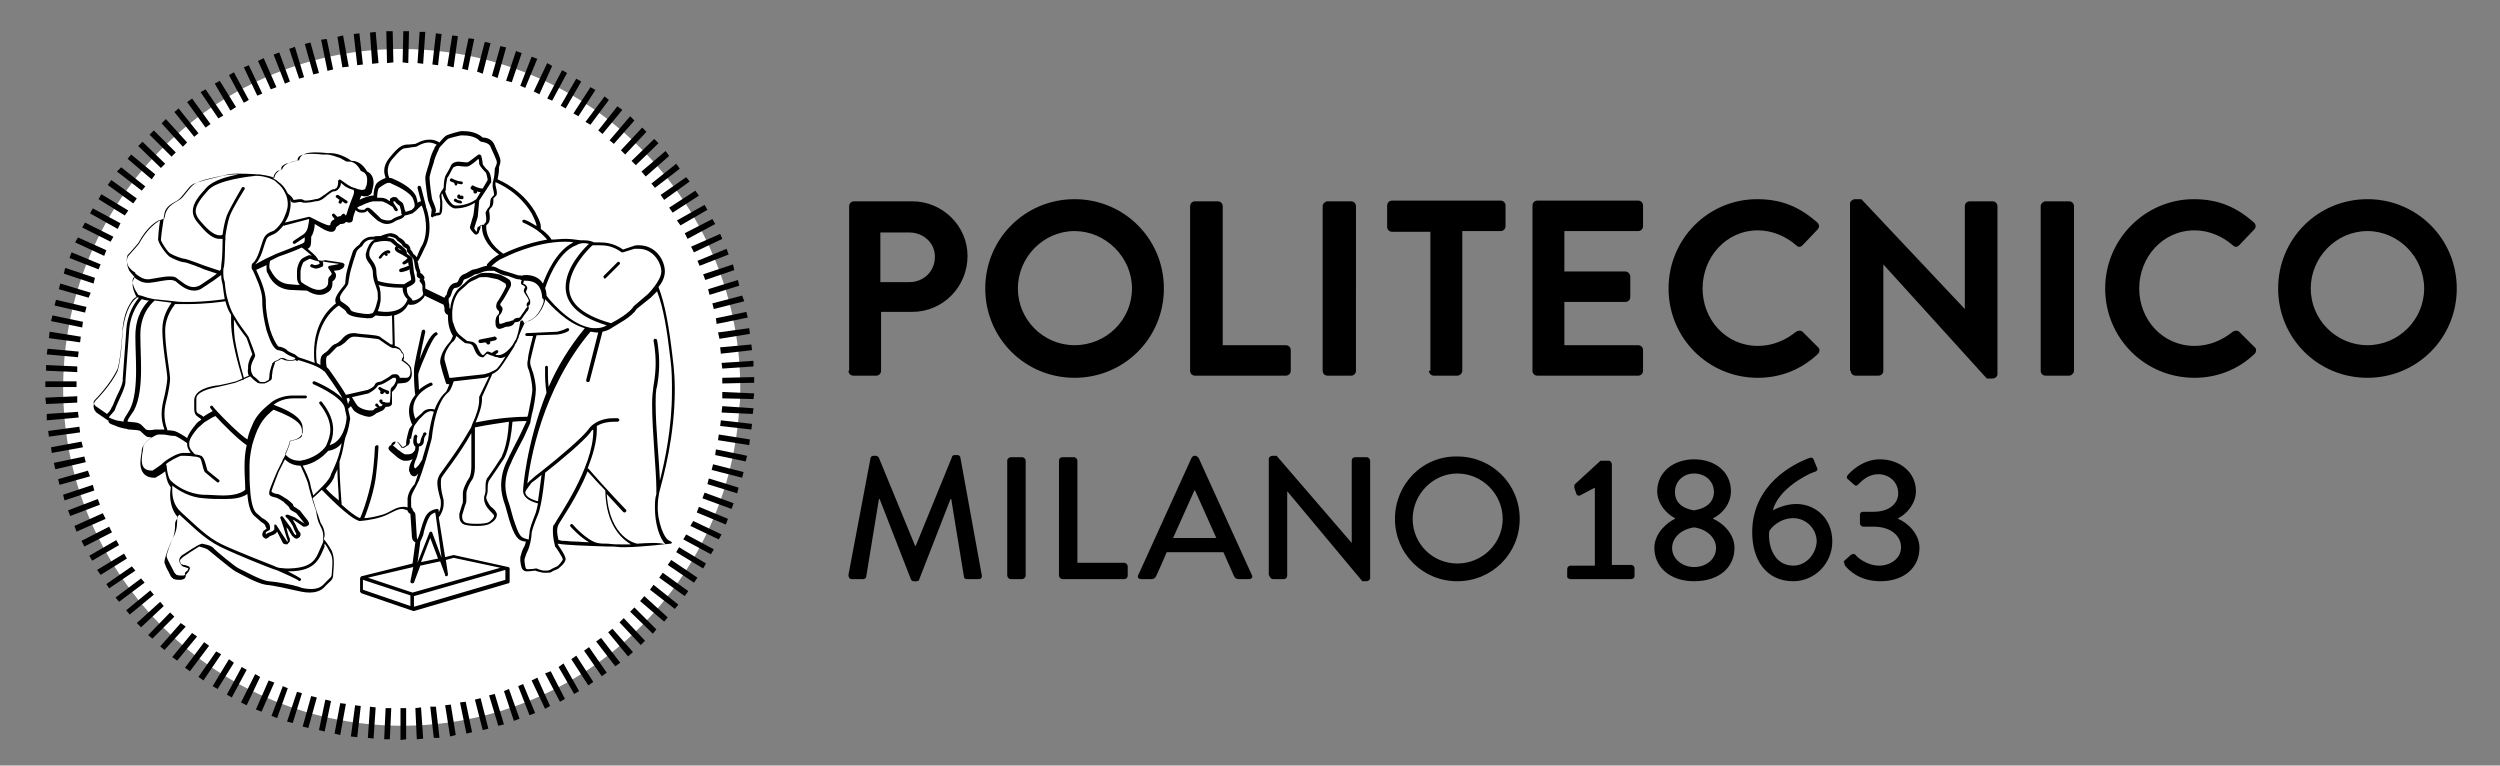 <?xml version="1.0" encoding="utf-8"?>
<!-- Generator: Adobe Illustrator 24.3.0, SVG Export Plug-In . SVG Version: 6.00 Build 0)  -->
<svg version="1.1" id="_x30_2_x5F_Polimi_x5F_bandiera_x5F_BN_x5F_positivo"
	 xmlns="http://www.w3.org/2000/svg" xmlns:xlink="http://www.w3.org/1999/xlink" x="0px" y="0px" viewBox="0 0 352.7 108"
	 style="enable-background:new 0 0 352.7 108;" xml:space="preserve">
<rect x="0" y="0" width="352.7" height="108" fill="#808080" stroke="none"/>
<style type="text/css">
	.st0{fill:#FFFFFF;}
</style>
<g>
	<g>
		<path d="M260.3,79.8c0.5,0.6,2,2.2,5,2.2c3.4,0,5.5-2,5.5-4.7c0-2.1-1.8-3.6-3-4.1v-0.1c1.1-0.5,2.5-2,2.5-3.8
			c0-2.7-2.3-4.5-5.1-4.5c-2.7,0-4.5,2.2-4.5,2.2c-0.2,0.2-0.2,0.5,0,0.6l0.9,0.8c0.2,0.2,0.5,0.1,0.6-0.1c0.5-0.5,1.4-1.4,2.8-1.4
			c1.4,0,2.8,1,2.8,2.7c0,1.4-1.2,2.6-3.5,2.6h-1.4c-0.3,0-0.5,0.1-0.5,0.5v1.1c0,0.3,0.2,0.5,0.5,0.5h1.4c2.6,0,3.9,1.4,3.9,2.9
			c0,1.6-1.5,2.6-3.1,2.6c-1.8,0-3.2-1.3-3.3-1.5c-0.2-0.2-0.4-0.2-0.7,0l-1,0.9C260.2,79.3,260.2,79.6,260.3,79.8 M253,79.8
			c-2.7,0-3.6-2.8-3.4-4.8c0.1-0.4,1.4-1.9,3.4-1.9c1.8,0,3.3,1.5,3.3,3.3C256.2,78.2,254.8,79.8,253,79.8 M247.2,75.1
			c0,3.8,1.9,6.9,5.8,6.9c3,0,5.5-2.5,5.5-5.6c0-3.4-2.5-5.3-5.1-5.3c-1.6,0-3.1,0.8-3.3,0.9c0.8-3,4.7-5,5.8-5.4
			c0.5-0.1,0.6-0.4,0.4-0.7l-0.4-1c-0.1-0.3-0.3-0.4-0.6-0.3C253.1,65.4,247.2,68.3,247.2,75.1 M235.9,77.3c0-1.3,1.1-2.6,3.1-2.9
			c2,0.3,3.1,1.6,3.1,2.9c0,1.6-1.4,2.7-3.1,2.7C237.4,80,235.9,78.9,235.9,77.3 M239,72c-1.9-0.3-2.7-1.3-2.7-2.6
			c0-1.5,1.2-2.6,2.7-2.6c1.6,0,2.8,1.1,2.8,2.6C241.8,70.7,240.9,71.7,239,72 M233.4,77.3c0,2.7,2.2,4.7,5.6,4.7
			c3.6,0,5.7-2,5.7-4.7c0-2.1-1.8-3.6-3-4.1v-0.1c1.1-0.5,2.5-1.9,2.5-3.8c0-2.7-2.2-4.5-5.2-4.5c-2.9,0-5.2,1.8-5.2,4.5
			c0,1.9,1.5,3.3,2.5,3.8v0.1C235.4,73.6,233.4,75.1,233.4,77.3 M221.6,81.7h8.5c0.3,0,0.5-0.2,0.5-0.4v-1.1c0-0.3-0.2-0.5-0.5-0.5
			h-2.7V65.5c0-0.2-0.2-0.5-0.4-0.5h-1.2l-3.6,3.3c-0.1,0.1-0.1,0.3-0.1,0.5l0.3,0.9c0.1,0.2,0.3,0.3,0.5,0.2l2.1-1.1v11h-3.4
			c-0.3,0-0.5,0.2-0.5,0.5v1.1C221.1,81.5,221.3,81.7,221.6,81.7 M199.3,73.2c0-3.5,2.9-6.4,6.3-6.4c3.5,0,6.4,2.9,6.4,6.4
			c0,3.5-2.9,6.3-6.4,6.3C202.1,79.5,199.3,76.7,199.3,73.2 M196.8,73.2c0,4.9,3.9,8.8,8.8,8.8c4.9,0,8.8-3.9,8.8-8.8
			c0-4.9-3.9-8.8-8.8-8.8C200.7,64.3,196.8,68.3,196.8,73.2 M179.1,81.2c0,0.2,0.2,0.5,0.5,0.5h1.5c0.3,0,0.5-0.2,0.5-0.5V69.3h0
			L192.2,82h0.6c0.2,0,0.5-0.2,0.5-0.4V65c0-0.2-0.2-0.5-0.5-0.5h-1.6c-0.3,0-0.5,0.2-0.5,0.5v11.6h0l-10.6-12.3h-0.6
			c-0.2,0-0.5,0.2-0.5,0.4V81.2z M165.5,75.9l3-6.7h0.1l3,6.7H165.5z M161,81.7h1.5c0.3,0,0.5-0.2,0.6-0.4c0.5-1.1,1-2.2,1.5-3.4h8
			l1.5,3.4c0.1,0.2,0.3,0.4,0.6,0.4h1.5c0.4,0,0.6-0.3,0.4-0.6l-7.5-16.5c-0.1-0.1-0.3-0.3-0.4-0.3h-0.2c-0.1,0-0.3,0.1-0.4,0.3
			l-7.5,16.5C160.4,81.4,160.6,81.7,161,81.7 M149.4,81.2c0,0.2,0.2,0.5,0.5,0.5h8.7c0.3,0,0.5-0.2,0.5-0.5v-1.3
			c0-0.2-0.2-0.5-0.5-0.5H152V65c0-0.2-0.2-0.5-0.5-0.5h-1.6c-0.3,0-0.5,0.2-0.5,0.5V81.2z M142.1,81.2c0,0.2,0.2,0.5,0.5,0.5h1.6
			c0.2,0,0.5-0.2,0.5-0.5V65c0-0.2-0.2-0.5-0.5-0.5h-1.6c-0.2,0-0.5,0.2-0.5,0.5V81.2z M119.7,81.1c0,0.3,0.1,0.6,0.5,0.6h1.6
			c0.2,0,0.4-0.2,0.4-0.3l1.8-11h0.1l4.4,11.3c0,0.1,0.2,0.3,0.4,0.3h0.4c0.2,0,0.4-0.1,0.4-0.3l4.4-11.3h0.1l1.8,11
			c0,0.2,0.2,0.3,0.5,0.3h1.6c0.3,0,0.5-0.2,0.4-0.6l-3-16.5c0-0.2-0.2-0.4-0.4-0.4h-0.4c-0.2,0-0.4,0.1-0.4,0.3l-5.1,12.5h-0.1
			L124,64.6c0-0.1-0.3-0.3-0.4-0.3h-0.4c-0.2,0-0.4,0.2-0.4,0.4L119.7,81.1z"/>
	</g>
	<g>
		<path d="M326,40.7c0-4.4,3.6-8.1,8-8.1c4.4,0,8,3.7,8,8.1c0,4.4-3.6,8-8,8C329.6,48.7,326,45.1,326,40.7 M321.4,40.7
			c0,7,5.6,12.6,12.6,12.6c7,0,12.6-5.6,12.6-12.6c0-7-5.6-12.6-12.6-12.6C327,28.1,321.4,33.7,321.4,40.7 M297,40.7
			c0,7,5.6,12.6,12.6,12.6c3.1,0,6.1-1.1,8.5-3.4c0.2-0.2,0.3-0.7,0-0.9l-2.2-2.2c-0.2-0.2-0.6-0.2-0.9,0c-1.5,1.2-3.3,2-5.4,2
			c-4.5,0-7.8-3.7-7.8-8.1c0-4.4,3.3-8.2,7.8-8.2c2,0,3.9,0.8,5.4,2.1c0.3,0.3,0.6,0.3,0.9,0l2.1-2.2c0.3-0.3,0.3-0.7,0-1
			c-2.4-2.1-4.9-3.3-8.5-3.3C302.7,28.1,297,33.7,297,40.7 M287.9,52.3c0,0.4,0.3,0.7,0.7,0.7h3.3c0.3,0,0.7-0.3,0.7-0.7V29.1
			c0-0.4-0.3-0.7-0.7-0.7h-3.3c-0.3,0-0.7,0.3-0.7,0.7V52.3z M261.1,52.3c0,0.4,0.3,0.7,0.7,0.7h3.2c0.4,0,0.7-0.3,0.7-0.7v-15h0
			l14.6,16.1h0.8c0.4,0,0.7-0.3,0.7-0.6V29.1c0-0.4-0.3-0.7-0.7-0.7h-3.2c-0.4,0-0.7,0.3-0.7,0.7v14.5h0l-14.6-15.5h-0.9
			c-0.3,0-0.7,0.3-0.7,0.6V52.3z M235.4,40.7c0,7,5.6,12.6,12.6,12.6c3.1,0,6.1-1.1,8.5-3.4c0.2-0.2,0.3-0.7,0-0.9l-2.2-2.2
			c-0.2-0.2-0.6-0.2-0.9,0c-1.5,1.2-3.3,2-5.4,2c-4.5,0-7.8-3.7-7.8-8.1c0-4.4,3.3-8.2,7.8-8.2c2,0,3.9,0.8,5.4,2.1
			c0.3,0.3,0.6,0.3,0.9,0l2.1-2.2c0.3-0.3,0.3-0.7,0-1c-2.4-2.1-4.9-3.3-8.5-3.3C241,28.1,235.4,33.7,235.4,40.7 M216.2,52.3
			c0,0.4,0.3,0.7,0.7,0.7h14.2c0.4,0,0.7-0.3,0.7-0.7v-2.9c0-0.4-0.3-0.7-0.7-0.7h-10.4v-6.1h8.6c0.4,0,0.7-0.3,0.7-0.7V39
			c0-0.3-0.3-0.7-0.7-0.7h-8.6v-5.7h10.4c0.4,0,0.7-0.3,0.7-0.7v-2.9c0-0.4-0.3-0.7-0.7-0.7h-14.2c-0.4,0-0.7,0.3-0.7,0.7V52.3z
			 M201.6,52.3c0,0.4,0.3,0.7,0.7,0.7h3.3c0.3,0,0.7-0.3,0.7-0.7V32.6h5.4c0.4,0,0.7-0.3,0.7-0.7v-2.9c0-0.4-0.3-0.7-0.7-0.7h-15.3
			c-0.4,0-0.7,0.3-0.7,0.7V32c0,0.4,0.3,0.7,0.7,0.7h5.4V52.3z M186.6,52.3c0,0.4,0.3,0.7,0.7,0.7h3.3c0.4,0,0.7-0.3,0.7-0.7V29.1
			c0-0.4-0.3-0.7-0.7-0.7h-3.3c-0.3,0-0.7,0.3-0.7,0.7V52.3z M167.9,52.3c0,0.4,0.3,0.7,0.7,0.7h12.8c0.4,0,0.7-0.3,0.7-0.7v-2.9
			c0-0.4-0.3-0.7-0.7-0.7h-8.9V29.1c0-0.4-0.3-0.7-0.7-0.7h-3.2c-0.4,0-0.7,0.3-0.7,0.7V52.3z M143.6,40.7c0-4.4,3.6-8.1,8-8.1
			c4.4,0,8.1,3.7,8.1,8.1c0,4.4-3.6,8-8.1,8C147.2,48.7,143.6,45.1,143.6,40.7 M139,40.7c0,7,5.6,12.6,12.6,12.6s12.6-5.6,12.6-12.6
			c0-7-5.6-12.6-12.6-12.6S139,33.7,139,40.7 M124.2,39.8v-7h4.1c2,0,3.6,1.5,3.6,3.4c0,2.1-1.6,3.6-3.6,3.6H124.2z M119.7,52.3
			c0,0.4,0.3,0.7,0.7,0.7h3.2c0.4,0,0.7-0.3,0.7-0.7V44h4.4c4.3,0,7.8-3.5,7.8-7.9c0-4.2-3.5-7.7-7.8-7.7h-8.2
			c-0.4,0-0.7,0.3-0.7,0.7V52.3z"/>
	</g>
	<g>
		<g>
			<g>
				<path class="st0" d="M104.3,57.5c-1.6,26.3-24.2,46.4-50.5,44.8C27.5,100.7,7.4,78.1,9,51.8C10.6,25.5,33.2,5.4,59.5,7
					c26,1.6,45.9,23.7,44.9,49.6"/>
			</g>
		</g>
		<g>
			<polygon points="56.5,99.9 57.3,99.9 57.3,104.3 56.5,104.4 56.5,99.9 			"/>
			<polygon points="54.2,104.3 54.4,99.9 55.2,99.9 55,104.3 54.2,104.3 			"/>
			<polygon points="58.6,99.9 59.4,99.8 59.7,104.2 58.8,104.3 58.6,99.9 			"/>
			<polygon points="51.9,104.1 52.2,99.7 53,99.8 52.7,104.2 51.9,104.1 			"/>
			<polygon points="60.7,99.7 61.5,99.7 62,104.1 61.2,104.1 60.7,99.7 			"/>
			<polygon points="49.5,103.9 50.1,99.5 50.9,99.6 50.4,104 49.5,103.9 			"/>
			<polygon points="62.8,99.5 63.6,99.4 64.3,103.7 63.5,103.9 62.8,99.5 			"/>
			<polygon points="47.2,103.5 48,99.2 48.8,99.3 48,103.7 47.2,103.5 			"/>
			<polygon points="64.9,99.1 65.7,99 66.6,103.3 65.8,103.5 64.9,99.1 			"/>
			<polygon points="45,103 45.9,98.7 46.7,98.9 45.8,103.2 45,103 			"/>
			<polygon points="67,98.7 67.8,98.5 68.9,102.8 68.1,103 67,98.7 			"/>
			<polygon points="42.7,102.5 43.9,98.2 44.7,98.4 43.5,102.7 42.7,102.5 			"/>
			<polygon points="69,98.1 69.8,97.9 71.1,102.2 70.3,102.4 69,98.1 			"/>
			<polygon points="40.5,101.8 41.9,97.6 42.6,97.8 41.3,102 40.5,101.8 			"/>
			<polygon points="71.1,97.5 71.8,97.2 73.3,101.4 72.5,101.7 71.1,97.5 			"/>
			<polygon points="38.3,101 39.9,96.8 40.6,97.1 39.1,101.3 38.3,101 			"/>
			<polygon points="73.1,96.8 73.8,96.5 75.5,100.6 74.7,100.9 73.1,96.8 			"/>
			<polygon points="36.1,100.1 37.9,96 38.7,96.3 36.9,100.4 36.1,100.1 			"/>
			<polygon points="75,96 75.8,95.6 77.6,99.6 76.9,100 75,96 			"/>
			<polygon points="34,99.1 36,95.1 36.7,95.5 34.8,99.5 34,99.1 			"/>
			<polygon points="76.9,95 77.7,94.7 79.7,98.6 79,99 76.9,95 			"/>
			<polygon points="32,98 34.1,94.1 34.8,94.5 32.7,98.4 32,98 			"/>
			<polygon points="78.8,94.1 79.5,93.6 81.7,97.5 81,97.9 78.8,94.1 			"/>
			<polygon points="30,96.8 32.3,93 33,93.5 30.7,97.2 30,96.8 			"/>
			<polygon points="80.6,93 81.3,92.5 83.7,96.2 83,96.7 80.6,93 			"/>
			<polygon points="28,95.5 30.5,91.9 31.2,92.3 28.7,96 28,95.5 			"/>
			<polygon points="82.4,91.8 83.1,91.3 85.6,94.9 84.9,95.4 82.4,91.8 			"/>
			<polygon points="26.1,94.2 28.8,90.6 29.5,91.1 26.8,94.7 26.1,94.2 			"/>
			<polygon points="84.1,90.5 84.8,90 87.5,93.5 86.8,94 84.1,90.5 			"/>
			<polygon points="24.3,92.7 27.1,89.3 27.8,89.8 25,93.2 24.3,92.7 			"/>
			<polygon points="85.8,89.2 86.4,88.7 89.3,92 88.6,92.6 85.8,89.2 			"/>
			<polygon points="22.6,91.2 25.5,87.9 26.2,88.4 23.2,91.7 22.6,91.2 			"/>
			<polygon points="87.4,87.8 88,87.2 91,90.4 90.4,91 87.4,87.8 			"/>
			<polygon points="20.9,89.6 24,86.4 24.6,87 21.5,90.1 20.9,89.6 			"/>
			<polygon points="88.9,86.3 89.5,85.7 92.6,88.8 92.1,89.4 88.9,86.3 			"/>
			<polygon points="19.3,87.9 22.6,84.9 23.1,85.5 19.9,88.5 19.3,87.9 			"/>
			<polygon points="90.3,84.8 90.9,84.1 94.2,87.1 93.7,87.7 90.3,84.8 			"/>
			<polygon points="17.8,86.1 21.2,83.3 21.7,83.9 18.3,86.7 17.8,86.1 			"/>
			<polygon points="91.7,83.2 92.2,82.5 95.7,85.3 95.2,85.9 91.7,83.2 			"/>
			<polygon points="16.3,84.3 19.9,81.6 20.4,82.2 16.8,84.9 16.3,84.3 			"/>
			<polygon points="93,81.5 93.5,80.8 97.1,83.4 96.6,84.1 93,81.5 			"/>
			<polygon points="15,82.4 18.6,79.9 19.1,80.5 15.4,83 15,82.4 			"/>
			<polygon points="94.2,79.7 94.7,79 98.4,81.5 97.9,82.2 94.2,79.7 			"/>
			<polygon points="13.7,80.4 17.5,78.1 17.9,78.8 14.2,81.1 13.7,80.4 			"/>
			<polygon points="95.4,77.9 95.8,77.2 99.6,79.5 99.2,80.2 95.4,77.9 			"/>
			<polygon points="12.6,78.4 16.4,76.2 16.8,76.9 13,79.1 12.6,78.4 			"/>
			<polygon points="96.4,76.1 96.8,75.4 100.7,77.5 100.3,78.2 96.4,76.1 			"/>
			<polygon points="11.5,76.3 15.4,74.3 15.8,75.1 11.9,77.1 11.5,76.3 			"/>
			<polygon points="97.4,74.2 97.8,73.5 101.8,75.4 101.4,76.1 97.4,74.2 			"/>
			<polygon points="10.5,74.2 14.5,72.4 14.9,73.2 10.8,75 10.5,74.2 			"/>
			<polygon points="98.3,72.3 98.6,71.5 102.7,73.2 102.4,74 98.3,72.3 			"/>
			<polygon points="9.6,72 13.8,70.4 14.1,71.2 9.9,72.8 9.6,72 			"/>
			<polygon points="99.1,70.3 99.4,69.5 103.5,71 103.2,71.8 99.1,70.3 			"/>
			<polygon points="8.9,69.8 13.1,68.4 13.3,69.2 9.1,70.6 8.9,69.8 			"/>
			<polygon points="99.8,68.3 100,67.5 104.2,68.8 104,69.6 99.8,68.3 			"/>
			<polygon points="8.2,67.6 12.4,66.4 12.7,67.2 8.4,68.4 8.2,67.6 			"/>
			<polygon points="100.4,66.3 100.6,65.5 104.9,66.6 104.7,67.4 100.4,66.3 			"/>
			<polygon points="7.6,65.3 11.9,64.4 12.1,65.2 7.8,66.2 7.6,65.3 			"/>
			<polygon points="100.9,64.2 101,63.4 105.4,64.3 105.2,65.1 100.9,64.2 			"/>
			<polygon points="7.2,63.1 11.5,62.3 11.7,63.1 7.3,63.9 7.2,63.1 			"/>
			<polygon points="101.3,62.1 101.4,61.3 105.8,62 105.7,62.8 101.3,62.1 			"/>
			<polygon points="6.8,60.8 11.2,60.2 11.3,61 6.9,61.6 6.8,60.8 			"/>
			<polygon points="101.6,60.1 101.7,59.3 106.1,59.8 106,60.6 101.6,60.1 			"/>
			<polygon points="6.6,58.4 11,58.1 11.1,58.9 6.6,59.3 6.6,58.4 			"/>
			<polygon points="101.8,58.2 101.9,57.3 106.3,57.6 106.2,58.4 101.8,58.2 			"/>
			<polygon points="6.4,56.1 10.9,55.9 10.9,56.8 6.5,57 6.4,56.1 			"/>
			<polygon points="101.9,56.2 101.9,55.3 106.4,55.5 106.3,56.3 101.9,56.2 			"/>
			<polygon points="6.4,54.6 6.4,53.8 10.8,53.8 10.8,54.6 6.4,54.6 			"/>
			<polygon points="101.9,53.3 106.4,53.2 106.4,54 101.9,54.1 101.9,53.3 			"/>
			<polygon points="6.5,52.3 6.5,51.5 10.9,51.7 10.9,52.5 6.5,52.3 			"/>
			<polygon points="101.8,51.2 106.3,50.9 106.3,51.7 101.9,52 101.8,51.2 			"/>
			<polygon points="6.6,50 6.7,49.2 11.1,49.6 11,50.4 6.6,50 			"/>
			<polygon points="101.6,49 106,48.6 106.1,49.4 101.7,49.9 101.6,49 			"/>
			<polygon points="6.9,47.7 7,46.8 11.4,47.5 11.3,48.3 6.9,47.7 			"/>
			<polygon points="101.3,46.9 105.7,46.3 105.8,47.1 101.5,47.8 101.3,46.9 			"/>
			<polygon points="7.2,45.3 7.4,44.5 11.7,45.4 11.6,46.2 7.2,45.3 			"/>
			<polygon points="101,44.9 105.3,44 105.5,44.8 101.1,45.7 101,44.9 			"/>
			<polygon points="7.7,43.1 7.9,42.3 12.2,43.3 12,44.1 7.7,43.1 			"/>
			<polygon points="100.5,42.8 104.7,41.7 105,42.5 100.7,43.6 100.5,42.8 			"/>
			<polygon points="8.3,40.8 8.5,40 12.8,41.3 12.5,42 8.3,40.8 			"/>
			<polygon points="99.9,40.8 104.1,39.5 104.3,40.3 100.1,41.6 99.9,40.8 			"/>
			<polygon points="9,38.6 9.2,37.8 13.4,39.2 13.2,40 9,38.6 			"/>
			<polygon points="99.2,38.7 103.4,37.3 103.6,38.1 99.5,39.5 99.2,38.7 			"/>
			<polygon points="9.8,36.4 10.1,35.6 14.2,37.3 13.9,38 9.8,36.4 			"/>
			<polygon points="98.4,36.8 102.5,35.1 102.8,35.9 98.7,37.5 98.4,36.8 			"/>
			<polygon points="10.6,34.2 11,33.5 15,35.3 14.7,36.1 10.6,34.2 			"/>
			<polygon points="97.5,34.8 101.6,33 101.9,33.7 97.9,35.6 97.5,34.8 			"/>
			<polygon points="11.6,32.1 12,31.4 16,33.4 15.6,34.1 11.6,32.1 			"/>
			<polygon points="96.6,32.9 100.5,30.9 100.9,31.6 97,33.7 96.6,32.9 			"/>
			<polygon points="12.7,30.1 13.1,29.4 17,31.5 16.6,32.3 12.7,30.1 			"/>
			<polygon points="95.5,31.1 99.4,28.9 99.8,29.6 96,31.8 95.5,31.1 			"/>
			<polygon points="13.9,28.1 14.3,27.4 18.1,29.7 17.6,30.4 13.9,28.1 			"/>
			<polygon points="94.4,29.3 98.1,26.9 98.6,27.6 94.9,30 94.4,29.3 			"/>
			<polygon points="15.2,26.1 15.7,25.4 19.3,28 18.8,28.7 15.2,26.1 			"/>
			<polygon points="93.2,27.5 96.8,25 97.3,25.6 93.7,28.2 93.2,27.5 			"/>
			<polygon points="16.5,24.2 17.1,23.6 20.5,26.3 20,26.9 16.5,24.2 			"/>
			<polygon points="91.9,25.9 95.4,23.1 95.9,23.8 92.4,26.5 91.9,25.9 			"/>
			<polygon points="18,22.4 18.5,21.8 21.9,24.6 21.4,25.3 18,22.4 			"/>
			<polygon points="90.5,24.2 93.9,21.3 94.4,22 91.1,24.9 90.5,24.2 			"/>
			<polygon points="19.5,20.6 20.1,20 23.3,23.1 22.7,23.7 19.5,20.6 			"/>
			<polygon points="89.1,22.7 92.3,19.6 92.9,20.2 89.7,23.3 89.1,22.7 			"/>
			<polygon points="21.1,19 21.7,18.4 24.8,21.5 24.2,22.1 21.1,19 			"/>
			<polygon points="87.6,21.2 90.6,18 91.2,18.6 88.2,21.8 87.6,21.2 			"/>
			<polygon points="22.8,17.4 23.4,16.8 26.4,20.1 25.8,20.7 22.8,17.4 			"/>
			<polygon points="86,19.8 88.9,16.4 89.5,17 86.6,20.3 86,19.8 			"/>
			<polygon points="24.6,15.8 25.2,15.3 28,18.8 27.4,19.3 24.6,15.8 			"/>
			<polygon points="84.4,18.4 87.1,15 87.8,15.5 85,18.9 84.4,18.4 			"/>
			<polygon points="26.4,14.4 27.1,13.9 29.7,17.5 29,18 26.4,14.4 			"/>
			<polygon points="82.6,17.2 85.3,13.6 85.9,14.1 83.3,17.6 82.6,17.2 			"/>
			<polygon points="28.3,13 29,12.6 31.5,16.3 30.8,16.7 28.3,13 			"/>
			<polygon points="80.9,16 83.3,12.3 84,12.7 81.6,16.4 80.9,16 			"/>
			<polygon points="30.3,11.8 31,11.4 33.3,15.1 32.5,15.6 30.3,11.8 			"/>
			<polygon points="79.1,14.9 81.3,11.1 82,11.5 79.8,15.3 79.1,14.9 			"/>
			<polygon points="32.3,10.6 33,10.2 35.1,14.1 34.4,14.5 32.3,10.6 			"/>
			<polygon points="77.2,13.9 79.3,9.9 80,10.3 77.9,14.2 77.2,13.9 			"/>
			<polygon points="34.4,9.5 35.1,9.2 37,13.2 36.3,13.5 34.4,9.5 			"/>
			<polygon points="75.3,12.9 77.2,8.9 77.9,9.3 76.1,13.3 75.3,12.9 			"/>
			<polygon points="36.4,8.6 37.2,8.2 39,12.3 38.2,12.6 36.4,8.6 			"/>
			<polygon points="73.4,12.1 75,8 75.8,8.3 74.1,12.4 73.4,12.1 			"/>
			<polygon points="38.6,7.7 39.4,7.4 40.9,11.5 40.2,11.8 38.6,7.7 			"/>
			<polygon points="71.4,11.4 72.8,7.2 73.6,7.5 72.2,11.6 71.4,11.4 			"/>
			<polygon points="40.8,6.9 41.6,6.6 42.9,10.9 42.2,11.1 40.8,6.9 			"/>
			<polygon points="69.4,10.7 70.6,6.5 71.4,6.7 70.2,11 69.4,10.7 			"/>
			<polygon points="43,6.2 43.8,6 45,10.3 44.2,10.5 43,6.2 			"/>
			<polygon points="67.3,10.1 68.4,5.9 69.2,6.1 68.1,10.4 67.3,10.1 			"/>
			<polygon points="45.3,5.6 46.1,5.5 47,9.8 46.2,10 45.3,5.6 			"/>
			<polygon points="65.2,9.7 66.1,5.4 66.9,5.5 66,9.9 65.2,9.7 			"/>
			<polygon points="47.6,5.2 48.4,5 49.2,9.4 48.3,9.5 47.6,5.2 			"/>
			<polygon points="63.1,9.3 63.8,5 64.6,5.1 64,9.5 63.1,9.3 			"/>
			<polygon points="49.9,4.8 50.7,4.7 51.2,9.1 50.4,9.2 49.9,4.8 			"/>
			<polygon points="61,9.1 61.5,4.7 62.3,4.8 61.8,9.2 61,9.1 			"/>
			<polygon points="52.2,4.6 53,4.5 53.4,8.9 52.5,9 52.2,4.6 			"/>
			<polygon points="58.9,8.9 59.2,4.5 60,4.5 59.7,9 58.9,8.9 			"/>
			<polygon points="54.5,4.4 55.4,4.4 55.5,8.8 54.6,8.9 54.5,4.4 			"/>
			<polygon points="56.8,8.8 56.9,4.4 57.7,4.4 57.6,8.9 56.8,8.8 			"/>
		</g>
		<g>
			<path d="M94.5,76.3c-0.7-0.1-1.8-2.6-1.7-5c0-0.6,0.1-1.3,0.2-1.8c0.6-2.3,2.2-7.9,2.2-14.6c0-1.4-0.1-2.9-0.3-4.4
				c-0.5-4.4-1.1-7.7-2-10c0,0,0,0,0,0c0.5-0.6,0.9-1.4,0.9-2.2c0-1.5-1.2-3.7-3.7-3.7c-0.2,0-0.5,0-0.7,0.1l-1.5,0.5
				c-1.3-0.9-2.5-1-3.3-1c-0.2,0-0.4,0-0.5,0c-0.2,0-0.4,0-0.5-0.1c0,0-0.5-0.2-1.2-0.2c-0.2,0-0.3,0-0.5,0c0,0,0,0,0,0
				c-0.7-0.1-1.4-0.2-2.1-0.2c-0.7,0-1.4,0.1-2,0.1c-0.1-0.2-0.5-0.8-1.5-1.5c0,0,0-0.1,0-0.3c0-0.8-0.8-2-0.8-2.1
				c-1.9-3.2-4.9-4.4-5.3-4.6c0.1-0.4,0.2-1.1,0.2-1.5c0-0.1,0-0.1,0-0.2l-0.1,0h0.1c0-0.1,0.2-0.5,0.2-0.8c0,0,0-0.1,0-0.1
				c0-0.6-0.6-1.6-0.9-2.4c-0.4-0.8-1.3-0.9-1.6-0.9c-0.9-0.8-2.1-0.9-2.7-0.9c-0.2,0-0.4,0-0.4,0c-0.1,0-1.6,0.4-2,0.6
				c-0.2,0.1-0.6,0.5-1,1c-0.5-0.3-0.9-0.4-1.4-0.4c-1.1,0-1.9,0.6-2,0.6c0,0-0.8,0.1-1.3,0.1c-0.6,0.1-1.1,0.3-2.3,1.8
				c-0.6,0.7-0.8,1.4-0.8,1.9c0,0.5,0.2,0.9,0.2,1c-0.5,0.2-1,0.5-1.2,0.7c-0.4,0.4-0.5,1.4-0.5,1.8c-0.1,0-0.1,0-0.2,0
				c-0.9,0.1-1.8,0.6-1.8,0.6c0,0.1-0.7,0.1-0.8,0.7c0,0.1,0,0.1,0,0.1C50,29.6,50.4,30,51,30h0c0.5,0,0.7-0.1,0.8-0.3c0,0,0,0,0,0
				c0.2,0.3,1.5,1.5,1.6,1.5c0.1,0,0.5,0.4,1.2,0.4c0.3,0,0.7-0.1,1-0.3c0.5-0.4,1.2-0.3,1.5-0.9c0.2,0,0.8-0.2,1.1-0.3
				c0.1-0.1,0.3-0.2,0.5-0.4c0,0,0,0,0,0v0c0,0,0.7-0.7,0.8-0.7v0c0.5,1.2,0.6,2.3,0.6,3.1c0,1.7-0.6,2.6-0.6,2.6
				c-0.1,0.1-0.5,1-0.7,1.6c-0.2-0.3-0.4-0.4-0.5-0.5c-0.1-0.3-0.3-0.5-0.4-0.6c0,0,0,0,0,0c0-0.8-0.9-0.9-0.7-0.9
				c-0.2-0.5-0.9-0.8-0.9-0.8c-0.3-0.5-1.1-0.6-1.1-0.6c0,0-0.1,0-0.1,0c-0.4,0-1.2,0.3-1.4,0.4c-0.1,0-0.2,0-0.3,0
				c-0.2,0-0.4,0-0.7,0.1c-0.1,0-0.1,0-0.3,0c-0.4,0-1.2,0.2-1.7,1.1c0,0-0.6,0.4-0.9,0.9c0,0-0.9,2.6-1,3.6c-0.1,1-0.1,0.7-0.1,1
				c0,0.2-1.3,1.4-1.4,2.3c0,0.2,0,0.3,0.1,0.5c-0.8,0.6-3.1,2.6-3.1,7c0,0.4,0,0.9,0.1,1.4c-1-0.4-2-0.7-2.3-0.8
				c-0.2-0.2-0.4-0.3-0.5-0.4c-0.2-0.1-1-0.4-1.1-0.6c-0.3-0.3-0.9-0.5-1.2-0.5l0,0c-0.3-0.2-0.9-1.4-1.2-2.4
				c-0.3-1.1-0.6-2.5-0.6-3.9c0,0,0-0.1,0-0.1c0,0,0,0,0,0c0-1.6-1-3.6-1.3-4.3c0,0,0-0.1-0.1-0.1l1.5-0.7c0,0.1,0,0.3,0,0.5
				c0,0.2,0,0.5,0.2,0.7c0,0,0.7,2.1,3.1,2.3c0.2,0,2.3,0.1,2.3,0.1c0,0,0.1,0,0.1,0c0.5,0.3,1.1,0.6,1.8,0.6c0.4,0,0.8-0.1,1.2-0.4
				c0,0,0.6-0.3,0.6-1.2c0-0.1,0-0.2,0-0.3c0.2-0.1,0.5-0.4,0.5-0.8c0-0.1,0-0.3-0.1-0.4l-0.2-0.3l0.8-0.1c0-0.1,0.6-0.1,0.7-0.7
				c0,0,0-0.1,0-0.1l-0.2-0.2c0,0-1-0.2-1.2-0.2c-0.1,0-1.3-0.2-1.3-0.2l-0.5,0.1l-0.5-0.1c0,0,0,0,0,0c-0.2-0.6-1.2-1.3-1.5-1.6
				c0.2-0.1,0.3-0.2,0.4-0.4c0.1-0.3,0.1-0.9,0.1-1.1c0-0.1,0-0.1,0-0.1c0,0,0-0.1,0-0.1c0.4-0.6,0.5-1.4,0.5-1.8l1,0.6
				c0,0,0.8,0.5,1.3,0.5c0,0,0.1,0,0.1,0c0.5,0,0.6-0.5,0.6-0.6c0,0,0.2-0.2,0.2-0.2c0.2-0.1,0.3-0.2,0.4-0.3c0.1,0,0.4,0,0.6-0.1
				c0.1-0.1,0.2-0.2,0.3-0.2c0.1,0.1,0.2,0.1,0.4,0.1c0.3,0,0.5-0.2,0.5-0.6c0.1-0.7,0.9-2.4,1-2.8c0.1-0.2,0.1-0.3,0.2-0.4
				c0.2,0.1,0.3,0.1,0.5,0.1c0,0,0.1,0,0.1,0c0.8-0.1,0.9-0.6,0.9-0.8c0-0.1,0.2-0.6,0.2-1.1c0-0.6-0.2-1.3-0.9-1.6
				c-0.2-0.3-0.8-1.4-2-1.5c-0.1,0-0.2,0-0.2,0c-0.3-0.2-1.6-1.1-3-1.1c-0.2,0-0.4,0-0.5,0c0.1,0-0.7-0.1-1.6-0.1
				c-0.9,0-2.1,0.1-2.3,1.1c-0.5,0.1-2.1,0.3-2.4,1.3c-0.1,0-0.2,0.1-0.3,0.1c-0.3,0.2-0.7,0.5-0.8,1.1c-0.9-0.4-1.7-0.4-2.1-0.5
				c0,0-0.1,0-0.1,0c-0.1,0-0.2,0-0.2,0c0,0-1.2-0.1-2.5-0.1c-0.7,0-1.4,0-2,0.2c-1.5,0.3-3.5,0.7-4.3,1.2c-0.8,0.5-1.6,2-2.2,2.3
				c-0.6,0.4-1.7,0.8-2,2.1c0,0.2-0.1,0.3-0.1,0.5c-0.3,0.1-2,0.7-3.6,3.6c0,0-1.1,1.3-1.4,1.6c-0.2,0.2-0.3,0.5-0.3,0.8
				c0,0.6,0.2,1.3,0.5,1.6c0.1,0.1,0.3,0.4,0.6,0.7c-0.1,0.2-0.3,0.5-0.3,1c0,0.5,0.2,1.1,0.6,1.9c-0.5,0.3-1.6,1.5-2,4.7
				c0,0-0.2,4-0.7,5.6c-0.9,2-3.1,4.2-3.1,4.2c0,0-0.3,0.3-0.3,0.8c0,0.3,0.1,0.6,0.4,0.9l1.6,1.1c0,0,0.1,0,0.1,0
				c0,0.1,0,0.2,0,0.2c0.2,0.4,0.7,0.4,1.3,0.7c0.6,0.2,1.1,0.3,1.3,0.3c0.1,0.1,0.2,0.1,0.4,0.1c0.9,0.1,1.4,0,1.7,0.4
				c0.2,0.2,0.4,0.4,0.7,0.6c0,0,0.3,0.1,0.7,0.1c-0.6,0.4-1.3,1-1.4,1.8c0,0.4-0.2,1.1-0.2,1.8c0,1,0.4,2.1,2,2.1h0l0.1,0
				c0,0,0.9-0.5,1.4-0.9c0.1,0.4,0.2,1.5,0.7,2.1c0,0,0,0.1,0.1,0.1c0,0.1-0.1,0.6-0.1,1.1c0,0.9,0.2,2.2,1.1,3.2
				c-0.1,0.2-0.4,0.5-0.4,0.9c0,0.5,0,1.4-0.4,2.2c-0.4,0.8-1.1,2.6-1.1,3.2c0,0,0,0.1,0,0.1c0.1,0.3,0.3,0.8,0.6,1.3
				c0.1,0.3,0.3,0.5,0.4,0.7C23.9,80.9,24,81,24,81c0,0,0,0.1,0,0.1l0,0c0.1,0.3,0.3,0.4,0.5,0.6c0.1,0,0.4,0.1,0.6,0.1h0l0-0.1
				l0,0.1c0.1,0,0.2,0,0.4,0c0,0,0.1,0,0.1,0c0.1-0.1,0.5,0,0.6-0.5c0-0.1,0-0.2,0-0.2l0,0l0,0c0.2-0.2,0.5-0.5,0.6-0.9
				c0-0.1-0.1-0.3-0.2-0.3c-0.2-0.1-0.5-0.2-0.7-0.2c-0.3-0.1-0.4-0.1-0.4-0.2c-0.1-0.2-0.1-0.3-0.1-0.3c0,0,0,0,0-0.1
				c0-0.2,0.3-0.4,0.4-0.5c0.1-0.1,2.1-1.4,2.3-1.5c0,0,0,0,0,0v0c0.4,0.1,1.1,0.3,1.3,0.5c0.4,0.3,3.1,2.6,3.8,3
				c0.6,0.3,3,1.7,4.3,1.9c1.2,0.1,3.3,0.6,4.2,0.8c0.5,0.1,1.2,0.3,2,0.3c0.7,0,1.5-0.2,2-0.7c0.8-0.9,1.3-1,1.3-1.8
				c0-0.3,0.1-1,0.1-1.8c0-0.6-0.1-1.1-0.3-1.6c-0.5-0.9-1-1.5-1-1.5c0,0,0,0-0.1-0.1c0,0,0,0,0,0c0-0.2,0.1-0.4,0.1-0.6
				c0-1-0.5-1.6-0.6-1.8c0-0.1-0.3-0.9-0.6-1.8c-0.2-0.5-0.3-1.1-0.5-1.6c0.2-0.2,0.7-0.6,1.3-1.2c0.3,0.3,3.8,4,5.3,4.4
				c0,0,0.1,0,0.1,0c0,0,1.6-0.1,3.1-0.6c1.2-0.4,2-1.1,2.8-1.1c0.2,0,0.5,0.1,0.8,0.2c0,0,0,0.1,0,0.1c0.1,0.2,0.2,0.3,0.4,0.4
				l0.2,3c0,0,0,0,0,0.1c0,0.1,0,0.7,0.5,0.9l-0.4,3L51,81.3c0,0-0.1,0-0.1,0.1c0,0-0.1,0.1-0.1,0.2v1.9l0.2,0.2l7.3,2.5l0.1,0
				l13.3-3.9c0.1,0,0.2-0.1,0.2-0.2v-1.9l0,0c0,0,0,0,0,0c0-0.1-0.1-0.2-0.2-0.2L64,78.3l-1.2,0.3L61.9,73c0,0,0,0,0,0
				c0.3-0.4,0.7-1.1,0.7-2c0-0.3,0-0.5-0.1-0.8c-0.3-1.1-0.3-1.7-0.3-2.1c0-0.3,0-0.5,0.1-0.7c0-0.2,2.5-3.2,4.2-6.3c0,0,0,0,0,0
				c0,1.1,0,2.8,0,3.6c0,0.2,0,0.3,0,0.4c0,0.1,0,0.4,0,0.7c0,0.6-0.1,1.3-0.3,1.6c-0.4,0.6-0.9,1.6-0.9,2.2c0,0,0,0.1,0,0.1
				c0,0.2,0,0.4,0,0.6c0,0.3,0,0.6,0,0.6c-0.1,0.2-0.5,1.6-0.5,1.6c0,0,0,0.1,0,0.3c0,0.4,0.1,1.2,1.1,1.3c0.5,0.1,1,0.1,1.5,0.1
				c0.7,0,1.3-0.1,1.7-0.3c0.5-0.3,1-0.7,1-1.3c0-0.1,0-0.2-0.1-0.3c-0.2-0.5-0.7-0.7-0.9-1c-0.2-0.3-0.5-0.8-0.5-1.1
				c0-0.1,0-0.1,0-0.1c0,0,0.2-0.5,0.2-0.9c0,0,0,0,0,0c0,0,0,0,0,0h0l0,0c0-0.1,0-0.3,0-0.4c0-0.4,0.1-0.9,0.2-1
				c0.3-0.4,2.1-3.1,2.1-3.1c0,0,0.9-1.4,1.2-5.2c0,0,0,0,0,0c1-0.1,1.7-0.1,2-0.1l-0.1,0.2l-0.9,1.9c0,0-1.5,2.9-1.8,3.6
				c-0.2,0.4-0.8,1.7-0.8,3.4c0,0.9,0.2,1.8,0.6,2.9l0.5,1.8c0.8,2.6,1.3,3.1,2.3,3.2c0,0,0,0,0.1,0c-0.1,0.4-0.2,0.7-0.3,0.8
				c-0.1,0.2-0.3,0.6-0.4,1.1c-0.1,0.2-0.1,0.4-0.1,0.6c0,0.1,0,0.1,0,0.2c0.1,0.6,0.1,1.4,0.8,1.5c0.1,0,0.2,0,0.3,0
				c0.4,0,0.8-0.1,1-0.1c0.2,0.1,0.7,0.2,1.1,0.3c0.2,0,0.4,0,0.6,0c0.2,0,0.4,0,0.6-0.1c0.2-0.2,0.7-0.3,1-0.5
				c0.2-0.2,0.9-0.7,1-1.3c0,0,0,0,0,0c0,0,0,0,0,0h0l0,0c0-0.6-1.1-2-1.1-2.1c0,0,0,0,0-0.1c1,0.2,3.9,0.3,6.9,0.4c1,0,1.1,0,2,0.1
				c0.1,0,0.3,0,0.5,0c2.3,0,6.4-0.5,6.5-0.5c0.1,0,0.2-0.1,0.2-0.2C94.7,76.5,94.7,76.4,94.5,76.3z M83.6,34.6
				C83.6,34.6,83.6,34.6,83.6,34.6c0.2,0,0.3,0,0.5,0c0.2,0,0.3,0,0.5,0c0.8,0,1.9,0.1,3.1,1l0.2,0l1.6-0.5c0.2,0,0.4,0,0.6,0
				c2.1,0,3.2,2,3.2,3.2c0,1.3-1.9,3.2-1.9,3.2l-2,1.7c-0.5,0.9-2.4,2-3.2,2.4c-4.6-1.3-5.9-3.2-5.9-5
				C80.3,37.9,82.9,35.2,83.6,34.6z M82.4,34.3c0.3,0,0.6,0.1,0.7,0.1c-0.9,0.8-3.3,3.4-3.3,6.1c0,2.1,1.5,4.1,5.8,5.4
				c-0.5,0.3-1,0.4-1.6,0.4c-0.3,0-0.6,0-0.9-0.1c-3-0.6-6-4.4-6-4.5c0-0.4-0.1-0.8-0.2-1.1c0,0,0.1-0.1,0.1-0.2
				c0,0,1.5-4.8,4.3-5.8C81.6,34.4,82,34.3,82.4,34.3z M76.7,42.4c0,0.1,0,0.2,0,0.2c0,0-0.6,2.1-2,2.6c-0.2,0.1-0.7,0.4-0.8,0.4
				c0,0,0,0.1,0,0.1c0-0.1,0-0.2,0-0.2c0-0.1-0.1-0.2-0.2-0.3c-0.1,0-0.3,0.1-0.3,0.2v0c0,0-0.2,1.3-0.5,2.2
				c-0.1,0.3-0.2,0.4-0.2,0.4c-0.1,0.2-0.3,0.5-0.4,0.7c-0.9,1.2-1.6,1.4-2,1.4c-0.2,0-0.3,0-0.4-0.1l0.3-0.2
				c0.1-0.1,0.1-0.2,0.1-0.3c-0.1-0.1-0.2-0.1-0.3-0.1l-0.5,0.3c0,0,0,0-0.1,0.1c-0.2-0.1-0.5-0.2-0.5-0.2l-0.2,0l-0.5,0.5
				c0,0,0,0,0,0c0,0,0,0,0,0c-0.3,0.1-0.8-1-0.9-1.3c-0.2-0.4-0.6-0.6-0.8-0.6c-0.1,0-0.5-0.1-0.6-0.1c0,0-1.2-0.9-1.3-1.1
				c-0.5-0.6-0.6-1.5-0.7-1.5c-0.1-0.4-0.1-0.8-0.1-1.2c0-0.1,0-0.2,0-0.3c0.1-2,1-2.9,1-2.9l0.8-0.7c0,0,0.6-0.6,0.7-0.6
				c0.1-0.1,0.9-0.4,1.2-0.6c0.1-0.1,0.4-0.1,0.7-0.1c0.2,0,0.3,0,0.4,0c0,0,0.1,0,0.1,0l0,0v0c0.2,0,1.4,0.3,1.5,0.3
				c0.1,0,1.1,0.6,1.1,0.6c0,0,0.1,0.2,0.1,0.3c0,0.1,0,0.2-0.1,0.3c-0.1,0.3-0.9,1.7-1.2,2.1C70.1,42.8,70,43,70,43.2
				c0,0.4,0.3,0.6,0.4,0.7c0,0,0,0,0,0.1c0,0.1,0,0.1,0,0.2c0,0.1-0.3,0.3-0.4,0.6c0,0.1-0.1,0.3-0.1,0.5c0,0.3,0,0.6,0.1,0.8
				c0.1,0.2,0.3,0.3,0.4,0.3c0.4,0,0.9-0.3,1-0.3c0,0,0.1,0,0.1,0c0.3,0,0.9-0.1,1.1-0.6l0,0c0.1-0.1,0.4,0,0.7-0.2
				c0.3-0.2,0.6-0.8,0.7-0.9c0.2-0.2,0.3-0.5,0.4-0.5c0.1-0.1,0.2-0.3,0.2-0.5c0-0.1,0-0.2-0.1-0.2c0,0,0.1-0.1,0.1-0.1
				c0.2-0.1,0.2-0.3,0.2-0.5c0-0.2,0-0.3-0.1-0.4c-0.1-0.3-0.5-0.9-0.5-1c0-0.1,0.1-0.3,0.2-0.5l-0.1-0.1h0.1v0l0,0
				c-0.1-0.4-0.4-0.5-0.6-0.6c0-0.1,0.1-0.2,0.1-0.3c0,0,0-0.1,0-0.1c0,0,0,0,0,0c0.1,0,0.1,0,0.2,0c0.9,0,2.3,0.2,2.4,2.5
				c0,0,0,0,0,0C76.7,42.1,76.7,42.3,76.7,42.4z M71.3,50.3c-0.4,0.7-0.9,1.4-1.1,1.6c-0.2,0.3-0.8,0.5-1.2,0.7
				c-0.4,0.1-0.7,0.2-0.7,0.2l-4.6,0.5l-0.3,0c-0.1-0.5-0.5-1.8-0.7-2.6c0-0.1,0-0.1,0-0.2c0-0.9,1-2.2,1.2-2.3
				c0.3-0.2,0.4-0.6,0.5-0.8c0.4,0.4,1.2,1,1.2,1c0.1,0,0.6,0.1,0.7,0.1c0,0,0.3,0.1,0.4,0.3c0.2,0.2,0.4,1.5,1.3,1.6
				c0.1,0,0.2,0,0.2,0l0.5-0.5c0.2,0.1,0.7,0.3,0.8,0.3c0.1,0,0.3,0.2,0.7,0.2C70.6,50.6,70.9,50.5,71.3,50.3z M63.3,42.5
				C63.3,42.5,63.3,42.5,63.3,42.5c0-0.1,0-0.2,0-0.3c0-0.1,0-0.1,0-0.1c0.4-0.3,0.4-0.9,0.6-1.2c0.1-0.2,0.2-0.3,0.5-0.3
				c1.1-0.3,0.8-1.2,1.2-1.2c0.6-0.2,1.3-0.6,1.4-0.7c0,0,0,0,0,0c0,0,0,0,0,0c0.4,0,1.2-0.4,1.3-0.4c0.1,0,0.4-0.1,0.7-0.1
				c0.2,0,0.4,0,0.5,0c0.1,0,0.1,0,0.1,0c0,0,0.1,0,0.1,0c0.2,0.1,0.6,0.3,1,0.5c0.3,0.1,0.6,0.2,0.8,0.2c0.2,0,1.3,0.5,1.6,0.5
				c0.1,0,0.3,0,0.4,0.1c0.1,0,0.1,0,0.1,0c0,0.1-0.1,0.2-0.1,0.4c0,0.1,0.1,0.3,0.2,0.3c0.1,0,0.2,0.1,0.3,0.2
				c0.1,0,0.1,0.1,0.1,0.1v0v0c0,0-0.2,0.3-0.2,0.5c0,0,0,0.1,0,0.1c0.1,0.3,0.5,0.8,0.6,1c0,0.1,0.1,0.2,0.1,0.3c0,0.1,0,0.1,0,0.1
				c-0.1,0.1-0.3,0.2-0.3,0.5c0,0.1,0,0.2,0.1,0.2c0,0,0,0,0,0c0,0.1,0,0.2-0.1,0.2c-0.2,0.2-0.3,0.5-0.4,0.6
				c-0.2,0.2-0.5,0.8-0.6,0.8c0,0.1-0.6-0.1-0.9,0.4c0,0,0,0-0.1,0c-0.2,0.1-0.6,0.2-0.7,0.2l0,0c0,0,0,0,0,0l0,0c0,0,0,0-0.1,0
				c-0.3,0.1-0.7,0.3-1,0.3v0c-0.1-0.2-0.1-0.4-0.1-0.7c0-0.2,0-0.3,0-0.4c0-0.1,0.3-0.3,0.4-0.6c0-0.1,0.1-0.2,0.1-0.3
				c0-0.2,0-0.3-0.1-0.4c-0.1-0.1-0.3-0.3-0.2-0.4c0,0,0-0.1,0.1-0.2c0.4-0.5,1.1-1.8,1.3-2.2c0.1-0.2,0.1-0.3,0.1-0.4
				c0-0.3-0.1-0.5-0.2-0.6c-0.2-0.2-1-0.6-1.2-0.7c-0.2-0.1-1.3-0.3-1.7-0.3c0,0,0,0,0,0c0,0,0,0,0,0c0,0,0,0,0,0c0,0,0,0-0.1,0
				c-0.1,0-0.3,0-0.4,0c-0.3,0-0.7,0-1,0.2c-0.3,0.2-1,0.4-1.2,0.6c-0.2,0.1-0.8,0.7-0.8,0.7l-0.8,0.7c0,0-1,0.9-1.2,2.9
				c0-0.1-0.1-0.1-0.1-0.2c0,0,0-0.1,0-0.1c0-0.1,0-0.2,0-0.2C63.4,42.9,63.3,42.7,63.3,42.5z M79.7,34.1c0.4,0,0.8,0,1.2,0.1
				c-2.5,1.2-3.9,4.7-4.3,5.8c-0.6-1-1.7-1.2-2.4-1.2c-0.4,0-0.6,0.1-0.6,0.1c0,0,0,0,0,0c-0.2-0.1-0.5,0-0.6-0.1
				c-0.1,0-1.2-0.4-1.6-0.5c0,0-0.4-0.1-0.6-0.2c-0.4-0.1-0.8-0.4-0.9-0.4c-0.2-0.1-0.3-0.1-0.4-0.1c-0.1,0-0.1,0-0.2,0
				c0.3-0.3,0.9-0.9,1.7-1.2C71.2,36.3,75.4,34.1,79.7,34.1z M75,30.1c0,0,0.7,1.3,0.7,1.8c-0.5-0.3-1.1-0.7-1.7-0.9
				c-0.1,0-0.3,0-0.3,0.1c0,0.1,0,0.3,0.1,0.3c0.7,0.3,1.4,0.7,2,1.1c0.8,0.6,1.2,1.1,1.4,1.3c-3,0.5-5.6,1.7-6.2,2
				c-2.1-1.5-2.4-3-2.4-3.7c0-0.2,0-0.3,0-0.3c0.1-0.1,0.2-0.2,0.3-0.3c0.2-0.3,0.2-0.6,0.2-0.9c0-0.4-0.1-0.8-0.1-0.8
				c0-0.1,0.1-0.4,0.3-0.5c0.4-0.4,0.3-1.2,0.3-1.3c0,0,0.2-0.2,0.4-0.4c0.1-0.1,0.1-0.3,0.1-0.4c0-0.4-0.2-1-0.2-1.1
				c0,0,0-0.1,0-0.1c0-0.1,0-0.2,0-0.3C70.4,25.9,73.2,27.1,75,30.1z M62.1,20.7C62.2,20.7,62.2,20.7,62.1,20.7
				c0.1-0.1,0.1-0.1,0.1-0.1c0.4-0.4,0.8-0.9,1-1c0.1-0.1,1.7-0.5,1.8-0.5c0,0,0.1,0,0.3,0c0.6,0,1.8,0.1,2.4,0.8l0.2,0.1
				c0,0,1.1,0.1,1.3,0.7c0.3,0.7,0.9,1.9,0.9,2.2v0c0,0.3-0.2,0.6-0.3,0.9c0,0,0,0.1,0,0.1c0,0,0,0,0,0.1c0,0.3-0.1,1.2-0.2,1.4
				c0,0,0,0.1,0,0.1c-0.1,0.2-0.1,0.4-0.1,0.7c0,0,0,0.1,0,0.1c0,0.2,0.2,0.8,0.2,1.1c0,0.1,0,0.1,0,0.1c-0.1,0.2-0.4,0.3-0.5,0.7
				c0,0.2-0.1,1-0.2,1c-0.3,0.3-0.4,0.6-0.5,0.8c0,0,0,0,0,0c0,0.2,0.1,0.5,0.1,0.8c0,0.3,0,0.5-0.1,0.6c-0.1,0.1-0.2,0.2-0.2,0.3
				c-0.1,0-0.3,0-0.5,0.1l-0.3,0.2L67.4,32c0,0-0.1,0.3-0.1,0.5c0,0.1-0.1,0.2-0.1,0.2c-0.1-0.2-0.3-0.4-0.3-0.5l0.5-1.6l0.2-2.2
				l0-0.1l1.7-2.6c0-0.1,0-0.1,0-0.2c0-0.4-0.1-1.1-0.5-1.5c-0.2-0.1-0.8-0.9-0.7-0.9c0-0.3-0.2-1.1-0.2-1.1c0-0.1-0.1-0.1-0.2-0.2
				c-0.1,0-0.2,0-0.2,0c0,0-1.3,1-1.5,1.1c0,0-0.1,0-0.3,0c-0.3,0-0.8-0.1-1-0.1c0,0,0,0,0,0c-0.3,0-0.9,0.1-1.1,0.6
				c-0.1,0.3-0.6,1.1-0.7,1.3c-0.2,0.3-0.3,1.2-0.3,1.7c0,0.1-0.1,0.3-0.2,0.4c-0.1,0.1-0.2,0.3-0.3,0.5c0,0.1-0.1,0.2-0.1,0.3
				c0,0.3,0.1,0.5,0.1,0.9c0,0.1,0,0.2,0,0.4c0,0.4-0.1,0.9-0.1,1.1c0,0,0,0-0.1,0c-0.1,0-0.2,0-0.2,0c0,0,0,0,0,0c0,0,0,0,0,0
				c-0.1,0-0.2,0.1-0.3,0.1c0-0.1,0.1-0.3,0.1-0.3c0-0.1,0-0.1,0-0.1c0-0.4-0.4-1.2-0.5-1.5c-0.1-0.2-0.4-2.5-0.4-3.1c0,0,0,0,0,0
				c0,0,0,0,0,0h0l0,0c0-0.4,0.5-1.9,0.6-2.2c0-0.2,0.4-1.3,0.7-1.8C61.8,21.1,62,20.9,62.1,20.7z M66.5,26.7L66.5,26.7
				c0,0,0.1,0.1,0.3,0.2l0,0.1c0,0.1,0,0.3,0.2,0.3c0.1,0,0.3,0,0.3-0.2l0-0.1c0.2,0.1,0.3,0.1,0.5,0.1l-0.6,1l0,0c0,0,0,0,0,0
				c-1.2,0.9-2.6,0.9-2.8,0.9c0,0,0,0-0.1,0C63.4,29,62.8,27,62.8,27c0,0,0,0,0,0c0.1-0.1,0.1-0.3,0.1-0.5c0-0.4,0.2-1.4,0.2-1.4
				c0.2-0.2,0.6-1.1,0.8-1.4c0-0.1,0.5-0.3,0.7-0.3l0,0c0.1,0,0.7,0.1,1.1,0.1c0.2,0,0.3,0,0.5-0.1c0.2-0.1,0.9-0.6,1.3-1
				c0.1,0.2,0.1,0.5,0.1,0.7c0.1,0.4,0.7,1,0.9,1.2c0.1,0,0.3,0.9,0.3,1.1v0l-0.7,1.2c0,0,0,0,0,0c-0.6,0-1.3-0.4-1.3-0.4
				c-0.1-0.1-0.3,0-0.3,0.1C66.3,26.5,66.4,26.7,66.5,26.7z M56.7,30.2c0,0.3-0.5,0.2-1.3,0.7c-0.2,0.2-0.5,0.2-0.7,0.2
				c-0.3,0-0.5-0.1-0.6-0.1c-0.2-0.1-0.3-0.1-0.3-0.1c0,0-1.4-1.4-1.5-1.4c-0.1-0.1-0.2-0.2-0.4-0.2c-0.2,0-0.3,0.1-0.4,0.2
				c0,0-0.1,0.1-0.1,0.1v0c0,0-0.2,0-0.4,0c0,0,0,0,0,0c-0.3,0-0.5-0.1-0.6-0.3C50.6,29.1,51,29,51,29c0,0,0.9-0.5,1.7-0.6
				c0.1,0,0.3,0,0.4,0c0.2,0,0.4,0,0.6,0c0.3,0,0.5,0.1,0.9,0.3l0.8,0.5c0,0,0,0,0,0c0.1,0.2,0.3,0.5,0.3,0.5
				c0.1,0.1,0.2,0.1,0.3,0.1c0.1-0.1,0.2-0.2,0.1-0.3c0,0-0.2-0.3-0.4-0.6c-0.1-0.2-0.2-0.3-0.2-0.3c0-0.1,0-0.1,0-0.1
				c0,0,0-0.1,0-0.1c0,0,0,0,0,0c0,0,0.1,0,0.1,0c0,0,0.1,0,0.1,0c0,0,0.2,0.3,0.5,0.5c0.3,0.3,0.1-0.2,0.4,0.9c0,0.1,0,0.3,0,0.4
				C56.7,30.1,56.7,30.1,56.7,30.2z M58.4,29.3c-0.1,0.1-0.2,0.2-0.3,0.3c-0.2,0.1-0.6,0.2-0.9,0.3c0-0.1,0-0.2-0.1-0.3
				c-0.2-1-0.3-1-0.6-1.2c-0.3-0.2-0.4-0.4-0.5-0.5c-0.1-0.1-0.2-0.1-0.5-0.1c0,0,0,0,0,0c-0.1,0-0.3,0.1-0.4,0.2
				C55,28,55,28.2,55,28.3c0,0,0,0,0,0.1l-0.3-0.2c-0.4-0.3-0.8-0.3-1.1-0.3c-0.1,0-0.2,0-0.4,0c0-0.4,0.1-1.3,0.3-1.4
				c0.3-0.2,0.8-0.6,1.2-0.7c0.1,0,0.1,0,0.2,0c0.1,0,0.2,0,0.3,0.1c0.7,0.3,2.7,1.2,3.1,2.2c0.1,0.3,0.2,0.6,0.2,0.8
				C58.5,29,58.5,29.2,58.4,29.3z M59.9,35c0,0,0.7-1.1,0.7-2.9c0-0.8-0.1-1.8-0.5-2.9c0,0,0,0,0-0.1l-0.7-2.7
				c0-0.1-0.2-0.2-0.3-0.2c-0.1,0-0.2,0.2-0.2,0.3l0.5,1.9c-0.2,0-0.3,0.1-0.5,0.2c0-0.3-0.1-0.5-0.2-0.9c-0.6-1.3-2.6-2.2-3.3-2.5
				c-0.2-0.1-0.3-0.1-0.5-0.1c0,0,0,0,0,0c0,0,0-0.1,0-0.1v0c0,0-0.2-0.3-0.2-0.9c0-0.4,0.1-1,0.6-1.6c1.2-1.4,1.5-1.6,2-1.6
				c0.5-0.1,1.4-0.2,1.4-0.2c0.1,0,0.9-0.6,1.8-0.6c0.3,0,0.7,0.1,1.1,0.3c-0.1,0.2-0.3,0.3-0.3,0.5c-0.3,0.5-0.7,1.6-0.7,1.9
				c0,0.2-0.6,1.7-0.6,2.3h0c0,0,0,0,0,0c0,0.6,0.3,2.8,0.4,3.2c0.1,0.3,0.5,1.2,0.5,1.3h0c0,0.2-0.1,0.8-0.1,0.8
				c0,0.1,0,0.2,0.1,0.2c0.1,0.1,0.2,0.1,0.2,0c0,0,0.1-0.1,0.3-0.1c0.1,0,0.1-0.1,0.2-0.1c0,0,0,0,0,0v0l0,0l0,0
				c0.2,0,0.6,0,0.7-0.4c0.1-0.2,0.1-0.7,0.1-1.2c0-0.1,0-0.3,0-0.4c-0.1-0.4-0.1-0.7-0.1-0.8c0-0.1,0-0.1,0-0.2c0,0,0-0.1,0.1-0.1
				c0.2,0.6,0.7,1.8,1.7,2.1c0.1,0,0.1,0,0.1,0c0.3,0,1.6,0,2.8-0.8l-0.2,1.7l-0.5,1.7l0,0.2c0,0,0.4,0.7,0.8,0.9c0,0,0.1,0,0.1,0
				c0.5-0.2,0.3-0.4,0.5-0.7c0.1-0.2,0.1-0.4,0.1-0.5l0.2-0.1c0,0,0,0,0,0c0,0,0,0.1,0,0.2c0,0.8,0.3,2.4,2.4,3.9
				c-1.1,0.6-1.7,1.4-1.7,1.4c0,0,0,0.1,0,0.2c-0.2,0-0.4,0.1-0.5,0.1c-0.3,0.1-1.1,0.4-1.3,0.4h0c0,0,0,0,0,0c0,0,0,0,0,0
				c-0.4,0-0.9,0.5-1.5,0.7c-0.9,0.4-0.5,1.2-1.2,1.2c-0.4,0.1-0.6,0.3-0.8,0.6c-0.3,0.5-0.4,1.1-0.4,1.1c-0.2,0.1-0.2,0.3-0.3,0.4
				l-2.7-1.3c0-0.1,0-0.2,0-0.2c0-0.1,0-0.1,0-0.1c0-0.1,0-0.2,0-0.3c0-0.3-0.1-0.5-0.2-0.7c0-0.1,0.1-0.1,0.1-0.2c0,0,0,0,0,0
				c-0.1-0.4-0.4-0.6-0.6-0.7c0,0,0-0.1,0-0.1c0-0.1,0-0.2-0.1-0.4c-0.1-0.2-0.2-0.8-0.2-0.8c0,0,0-0.1-0.1-0.3
				C59.1,36.8,59.9,35,59.9,35z M55.1,33.4L55.1,33.4c0,0,0.8,0.1,0.9,0.5c0.1,0.1,0.7,0.5,0.7,0.6c0.3,0.6,0.8,0.4,0.7,0.8
				c0,0,0,0.1,0,0.1l0.1,0.2c0,0,0.3,0.3,0.3,0.4l0.2,0.2c0,0,0.3,0.1,0.4,0.6c0,0,0.1,0.5,0.1,0.6c0,0,0.1,0.7,0.3,1
				c0,0,0,0.1,0,0.2c0,0.1,0,0.1,0,0.2c0,0,0,0.2,0.1,0.3c0,0,0.1,0.1,0.3,0.2c0.1,0,0.1,0.1,0.1,0.1c0,0,0,0,0,0
				c-0.1,0-0.1,0.1-0.1,0.2c0,0.1,0,0.1,0.1,0.2c0,0,0.3,0.3,0.3,0.6c0,0.1,0,0.1,0,0.1c0,0.1,0,0.2,0,0.3c0,0.3,0.1,0.5,0.1,0.6
				c0,0.1,0,0.2-0.2,0.4c0,0-0.4,0.4-0.8,0.5c-0.2,0.1-0.4,0.1-0.5,0.1c0,0,0,0,0,0c0-0.1-0.1-0.1-0.1-0.2c0,0,0,0,0,0
				c0,0,0-0.1-0.1-0.1c-0.2-0.3-0.6-0.4-0.6-1.4c0,0,0-0.1,0-0.1c0.3-0.2,0.7-0.3,1-0.6c0.2-0.2,0.2-0.3,0.2-0.5
				c0-0.4-0.2-1-0.2-1.1c0,0,0,0,0,0.1c0,0,0,0,0-0.1c0,0,0,0,0,0c0,0,0,0,0,0v0c0-0.2-0.2-1.6-0.2-1.7c0,0,0,0,0-0.1
				c0-0.1,0-0.1,0-0.1l-0.1-0.2c0,0-0.3-0.2-0.7-0.5c0,0,0-0.1,0-0.1c0-0.2-0.1-0.5-0.5-0.8c-0.3-0.3-0.7-0.5-0.8-0.6
				c-0.1-0.1-0.6-0.6-0.6-0.6c-0.4-0.1-0.7-0.2-0.9-0.2C54.7,33.4,54.9,33.3,55.1,33.4z M56.7,50.9c0,0,1,0.6,1.1,1
				c0.1,0.2,0.1,0.4,0.1,0.6c0,0.4-0.1,0.7-0.5,0.8c0,0-0.2,0-0.5,0c-0.2,0-0.4,0-0.5,0c0-0.2-0.2-0.4-0.4-0.5c-0.1,0-0.2,0-0.3,0
				c-0.2,0-0.4,0-0.6,0.2c-0.2,0.2-1.1,0.7-1.3,0.8c-0.2,0.1-0.6,0-0.9,0.4c0,0.1-0.1,0.4-1,0.8l-3.1,0.7c-0.6-1.1-2.4-3.6-2.4-3.6
				c0,0,0,0,0,0c-0.1-0.1-0.2-0.2-0.3-0.3c0,0,0,0,0,0c0,0-0.1-0.4-0.1-0.9c0-0.4,0.1-0.7,0.2-0.7c0.1,0,0.1-0.1,0.2-0.1
				c0.1-0.1,0.3-0.3,0.5-0.5c0.2-0.2,0.7-0.8,0.8-0.7c0.4-0.1,0.7-0.4,1-0.6c0.2-0.2,0.7-0.9,1.4-0.8c0.1,0,0.1,0,0.2,0
				c1,0.1,3.2,0.3,3.2,0.4c0.3,0.2,1.5,1.1,1.9,1.2c0.1,0,0.2,0,0.4,0c0.3,0.1,0.7,0.2,0.8,0.6l0.1,0.1c0,0,0.2,0.1,0.2,0.4
				c0,0.1,0,0.2-0.2,0.4c0,0.1,0,0.1,0,0.2C56.6,50.9,56.6,50.9,56.7,50.9z M53.9,56.4c0,0-0.2-0.1-0.3,0c-0.1,0.1-0.1,0.2-0.1,0.2
				v0h0c0.1,0.3,0.3,0.4,0.5,0.5c-0.1,0.1-0.2,0.2-0.2,0.2c-0.1,0-0.2,0-0.2,0.1c0,0,0-0.1-0.1-0.1L53.3,57c-0.1-0.1-0.3-0.1-0.3,0
				c-0.1,0.1-0.1,0.2,0,0.3l0.3,0.2c0,0-0.1,0-0.1,0c-0.4,0.1-0.4,0.3-0.6,0.4c-0.1,0-0.2,0-0.4,0c-0.7,0-1.6-0.4-1.8-0.7
				c-0.3-0.4-0.7-1.1-0.7-1.1c-0.1-0.1-0.2-0.2-0.3-0.1c-0.1,0.1-0.2,0.2-0.1,0.3v0c0,0,0,0.1,0.1,0.2c0,0-0.1,0-0.1,0L49.1,57
				c-0.1-0.3-0.1-0.5-0.2-0.8l3.1-0.7c0.9-0.5,1.2-0.9,1.3-1.1l0,0c0.1-0.1,0.4-0.1,0.6-0.2c0.3-0.1,1.1-0.6,1.4-0.8
				c0.1-0.1,0.2-0.1,0.3-0.1c0.1,0,0.1,0,0.2,0c0,0,0.1,0.2,0.1,0.3c-0.2,0.8-0.7,1.1-0.7,1.1L55.1,55c0,0,0,1.2-0.1,1.7
				c0,0.1-0.1,0.1-0.3,0.1c-0.1,0-0.3,0-0.3,0c0,0,0,0,0,0c0,0-0.1-0.1-0.3-0.1c-0.1,0-0.1-0.1-0.2-0.1l0,0
				C54,56.5,54,56.4,53.9,56.4z M54,56.7c0,0-0.1,0.1-0.1,0.1C53.9,56.8,53.9,56.8,54,56.7L54,56.7z M54.4,44
				c-0.5,0-0.9-0.1-1.1-0.1c0.3-0.7,0.4-1.5,0.4-1.5c0-0.2,0-0.4,0-0.6c0-0.3,0-0.6-0.1-1c0-0.2-0.1-0.4-0.2-0.6
				c0.6,0.2,1.7,0.4,3.4,0.4c0,1.1,0.7,1.6,0.7,1.6c0,0,0,0,0,0C57,43.7,55.6,44,54.4,44z M56.2,35c0.1,0.1,0.2,0.1,0.3,0.2
				c0.1,0.1,0.1,0.1,0.2,0.2c-0.1-0.1-0.3-0.2-0.4-0.2c-0.1-0.1-0.1-0.1-0.1-0.1C56.1,35.1,56.2,35.1,56.2,35z M54.2,34
				c0.3,0,0.5,0,0.9,0.1c0,0,0.5,0.4,0.6,0.5c0,0,0.1,0.1,0.2,0.1c-0.1,0.1-0.2,0.2-0.2,0.4c0,0.2,0.2,0.4,0.4,0.5
				c0.4,0.2,1.1,0.6,1.4,0.8c-0.1,0.1-0.2,0.3-0.6,0.5c-0.1,0.1-0.2,0.2-0.1,0.3c0,0.1,0.1,0.1,0.2,0.1c0,0,0.1,0,0.1,0
				c0.2-0.1,0.4-0.2,0.5-0.3c0,0.2,0,0.3,0.1,0.5c0,0-0.1,0-0.1,0c-0.4,0.2-1.1,0.4-1.1,0.4c-0.1,0-0.2,0.2-0.2,0.3
				c0,0.1,0.2,0.2,0.3,0.2c0,0,0.7-0.1,1.2-0.4c0,0.1,0,0.2,0,0.3c0,0,0,0,0,0c0,0.2,0.2,0.7,0.2,1.1c0,0.1,0,0.1,0,0.1
				c-0.3,0.2-0.7,0.4-1,0.6c-2.3,0-3.6-0.4-3.7-0.5c-0.1-0.4-0.2-0.9-0.2-1.1c0,0,0-0.1,0-0.1c0,0,0-0.1,0-0.1c0-0.5-0.2-1-0.5-1.4
				c-0.2-0.3-0.5-0.6-0.5-1c0-0.1,0-0.1,0-0.2c0-0.6,0.7-1.6,0.8-1.5C53.1,34.2,53.5,34,54.2,34z M49.1,40.1c0.1-0.3,0-0.1,0.2-1.1
				c0.1-0.9,1-3.5,1-3.5c0.2-0.4,0.8-0.8,0.8-0.8c0.4-0.8,1-0.9,1.3-0.9c0.2,0,0.2,0,0.2,0l0.2,0c0,0,0.1,0,0.1,0
				c-0.1,0-0.2,0.1-0.2,0.1c-0.5,0.2-0.9,1.1-1.1,1.9c0,0.1,0,0.2,0,0.2c0,0.6,0.4,1,0.6,1.3c0.2,0.3,0.4,0.8,0.4,1.1v0
				c0,0,0,0.1,0,0.1c0,0.4,0.1,1.1,0.4,1.8c0.1,0.2,0.1,0.4,0.2,0.6c0.1,0.3,0.1,0.6,0.1,0.8c0,0.2,0,0.3,0,0.5c0,0-0.4,1.9-0.8,2
				c-0.1,0-0.3,0.1-0.6,0.1c-0.5,0-1.1-0.1-1.6-0.2c-0.3-0.1-0.5-0.1-0.6-0.2c-0.2-0.1-0.2-0.1-0.2-0.1l0,0l0,0
				c-0.2-0.5-0.5-0.7-1.4-1.3c0,0,0,0,0,0c-0.1-0.1-0.1-0.2-0.1-0.3C47.7,41.7,48.9,40.6,49.1,40.1z M47.8,43.1c0.8,0.6,1,0.7,1.1,1
				c0.4,0.6,1.8,0.7,2.9,0.8c0.3,0,0.6,0,0.8-0.1c0.1-0.1,0.3-0.2,0.4-0.3c0,0,0,0,0,0c0,0,0.6,0.1,1.4,0.1c0,0,0,0,0,0
				c0.3,0,0.6,0,0.9-0.1l0.1,4.1c-0.1,0-0.2,0-0.2,0c0,0-0.1,0-0.2-0.1c-0.4-0.3-1.2-0.8-1.4-1c-0.5-0.3-2.5-0.3-3.5-0.5
				c-0.1,0-0.2,0-0.3,0c-1,0-1.5,0.8-1.7,1c-0.2,0.2-0.5,0.4-0.7,0.5c-0.5,0.1-0.9,0.7-1.1,0.9c-0.1,0.1-0.3,0.3-0.5,0.4
				c-0.1,0-0.1,0.1-0.1,0.1c-0.4,0.2-0.5,0.7-0.5,1.1c0,0.2,0,0.4,0,0.5c-0.2-0.1-0.3-0.2-0.5-0.3c-0.1-0.6-0.1-1.1-0.1-1.6
				C44.8,45.3,47.2,43.5,47.8,43.1z M42.1,50.8c0.6,0.2,2.5,0.7,3.4,1.4l0,0c0.1,0.1,0.2,0.2,0.3,0.2c0,0,0,0,0,0
				c0,0,2.3,3.2,2.5,3.8c-1.4-1.4-3.9-2.4-3.9-2.4c-0.1,0-0.3,0-0.3,0.1c0,0.1,0,0.3,0.1,0.3c0,0,3.8,1.6,4.4,3.2
				c0.1,0.3,0.1,0.5,0.1,0.5c0,0,0.2,0.8,0.2,0.9v0c0,0.9-0.5,3.5-2.4,4c0.3-0.6,0.5-1.3,0.5-2.2c0-1.1-0.4-2.4-1.6-3.9
				c-0.1-0.1-0.2-0.1-0.3,0c-0.1,0.1-0.1,0.2,0,0.3c1.1,1.4,1.5,2.6,1.5,3.6c0,0.9-0.3,1.6-0.6,2.3c-0.5,0.8-1.8,1.8-3.6,2.1
				c-0.1,0-0.1,0-0.2,0c-0.6,0-1.1-0.2-1.4-0.4c-0.3-0.2-0.4-0.4-0.5-0.4l0,0c0,0-0.1-0.1-0.1-0.1c0.3-0.6,0.6-1.4,0.7-1.9
				c0.5-0.1,1.6-0.3,1.8-1.2c0-0.2,0-0.4,0-0.6c0-0.9-0.6-2-4.1-3.3c0.4-0.3,1.3-0.9,2.8-0.9c0,0,1,0,1.7,0c0.1,0,0.2-0.1,0.2-0.2
				c0-0.1-0.1-0.2-0.2-0.2c-0.8,0-1.7,0-1.7,0c-2.2,0-3.3,1.1-3.4,1.2c-0.1,0.1-1.5,1.1-2.2,2.5c-0.3,0.7-0.7,1.5-0.9,2.5
				c-1.1-0.7-3.4-3-4.4-4.1c-0.3-0.3-0.5-0.6-0.5-0.6c-0.1-0.1-0.2-0.1-0.3,0c-0.1,0.1-0.1,0.2,0,0.3v0c0,0,0.1,0.1,0.3,0.4
				c-0.3,0.2-0.8,0.4-1.3,0.8c-0.1-0.1-0.4-0.3-0.8-0.5c-0.2-0.2-0.2-0.3-0.2-0.7c0-0.2,0-0.4,0-0.7c0-0.2,0-0.4,0-0.6c0,0,0,0,0,0
				c-0.1-1,2-1.5,2.5-1.6c0.6-0.1,3-0.7,3-0.7l1-0.4c0,0,0,0,0,0c0,0,0.1,0,0.1,0c0.1,0,0.1-0.1,0.1-0.1l0.9-0.4c0,0,0,0,0.1,0.1
				c0.2,0.2,0.5,0.5,0.8,0.7c0.2,0.2,0.5,0.2,0.7,0.2c0.1,0,0.3,0,0.4,0c0.4-0.1,0.8-0.4,0.8-0.4c0.4-0.2,0.2-0.6,0.3-0.9
				c0-0.2,0.1-0.8,0.2-1c0-0.1,0.2-0.5,0.2-0.7c0.1-0.1,0.4-0.2,0.6-0.3c0.1-0.1,0.3-0.2,0.3-0.2c0,0,0,0,0,0c0,0,0.1,0.1,0.2,0.1
				c0.1,0,0.2,0.1,0.2,0.1c0.1,0,0.3,0.1,0.7,0.1c0.3,0,0.6,0,0.9-0.1C41.9,51,42,50.9,42.1,50.8z M38.9,70.2c0.2,0,1.2,0.6,1.2,0.7
				c0.1,0.1,0.7,0.6,0.7,0.7c0.1,0.3,0.3,0.4,0.3,0.4c0.2,0.1,0.7,0.4,0.7,0.4c0,0,1,1.2,1.1,1.4c0,0,0.1,0.1,0.1,0.1c0,0,0,0,0,0
				L41.6,73l-1-0.4c-0.1,0-0.2,0-0.3,0.1c-0.1,0.1,0,0.2,0.1,0.3c0.4,0.3,0.9,1.2,0.9,1.2c0,0,0.3,0.8,0.5,1.1c0,0.1,0,0.1,0,0.1
				c0,0,0,0-0.1,0.1c0,0-0.2-0.2-0.2-0.2l-0.5-0.9l-1.1-1.5c0,0,0,0,0,0v0c-0.1-0.1-0.2-0.1-0.3,0c0,0,0,0,0,0l0,0c0,0,0,0,0,0
				c-0.1,0.1-0.1,0.2,0,0.3l0.2,0.6l0.2,0.6l0.3,1c0,0,0.2,0.7,0.3,0.9c0,0,0,0,0,0.1c0,0-0.1,0-0.1,0c0,0,0,0,0,0L39,74.1
				c0,0,0,0,0,0c0,0-0.1-0.1-0.1-0.1c0,0,0,0,0,0c0,0,0,0,0,0c0,0-0.1,0-0.1,0c0,0,0,0,0,0c0,0,0,0,0,0c-0.1,0-0.1,0.1-0.1,0.1
				c0,0,0,0.1,0,0.1c0,0.1,0,0.3,0,0.5c0,0-0.1,0.1-0.2,0.2c-0.2,0.1-0.4,0.2-0.4,0.2c-0.1,0-0.4,0.1-0.6,0.3c0,0,0,0,0-0.1
				c0-0.1,0-0.2,0-0.2c0,0,0,0,0,0c0.1-0.1,0.3-0.2,0.5-0.3c0.1-0.1,0.1-0.2,0.1-0.3c0-0.3-0.1-0.6-0.2-0.7
				c-0.2-0.3-0.8-0.7-0.9-0.7c-0.1-0.1-0.8-0.7-0.8-0.7c-0.5-0.4-0.8-1.7-0.9-3.2c0,0,0-0.1,0-0.1c-0.1-1-0.1-2-0.1-3
				c0-0.1,0-0.3,0-0.4c0-1.1,0.2-2.1,0.4-3c0.3-1,0.6-1.9,1-2.6c0.6-1.2,1.7-2.1,2-2.3c3.7,1.4,4,2.3,4,3c0,0.2,0,0.4,0,0.6
				c0.1,0.5-1.5,0.8-1.5,0.8c-0.1,0-0.2,0.1-0.2,0.2c0,0.3-0.5,1.5-0.8,2.1c-0.2,0.3-0.3,0.6-0.3,0.6l-0.7,1.4c0,0-1,2.3-1.1,2.8
				c0,0,0,0.1,0,0.1C37.8,70.1,38.7,70.1,38.9,70.2z M23.8,53.5h0.2c0-0.9-0.7-4.4-0.7-6.8c0-2.2,1.3-3.6,1.4-3.8c0.6,0,1.1,0,1.7,0
				c2.6,0,4.8-0.3,5.4-0.4c0.2,0.8,0.5,1.5,0.8,1.9c0,0,0,0,0,0l0,0c0,0,0,0.4,0,1c0,0.8,0.1,1.9,0.4,3.4c0.4,2,1,3.9,1.2,4.6
				l-0.9,0.4c0,0-2.3,0.6-2.9,0.6c-0.6,0.1-2.9,0.5-3,2c0,0,0,0,0,0.1c0,0.2,0,0.3,0,0.5c0,0.3,0,0.5,0,0.7c0,0.4,0.1,0.8,0.4,1
				c0.2,0.2,0.5,0.3,0.6,0.5c-0.3,0.2-0.6,0.4-0.8,0.7c-0.5,0.6-1,1.3-1.2,1.9c-0.4-0.3-1.4-0.9-1.8-1c-0.1,0-0.5-0.1-1-0.1
				c0,0,0-0.1,0-0.1c-0.3-0.8-0.4-1.5-0.4-2.2c0-0.9,0.2-1.6,0.3-2c0.3-1.2,0.5-2.5,0.5-3L23.8,53.5z M35.1,53l-0.7,0.3
				c-0.2-0.7-0.7-2.5-1.1-4.5c-0.3-1.4-0.3-2.5-0.3-3.3c0-0.1,0-0.2,0-0.4c0.1,0.1,0.2,0.3,0.2,0.3c0.2,0.5,1.6,2.3,1.6,2.3
				c0,0,0.8,2.3,0.8,2.3v0c0,0-0.5,0.7-0.6,1.6c0,0.1,0,0.2,0,0.4C34.9,52.4,35,52.8,35.1,53z M44.3,36.7l0.7,0.2
				c0,0.1,0.1,0.2,0.1,0.3c-0.1,0.1-0.5,0.2-0.6,0.2c0,0-0.1,0-0.1,0l-0.3-0.1c-0.1-0.1-0.3,0-0.3,0.1c-0.1,0.1,0,0.3,0.1,0.3
				l0.3,0.1c0.1,0,0.2,0.1,0.3,0.1c0.4,0,0.8-0.2,1-0.3c0.1-0.1,0.1-0.2,0.1-0.3c0-0.1,0-0.3-0.1-0.4l0.1,0c0,0,1.1,0.2,1.3,0.2
				c0.1,0,0.5,0.1,0.9,0.1c0,0,0,0,0,0c-0.1,0.1-0.2,0.1-0.2,0.1l-1.1,0.2c-0.1,0-0.1,0.1-0.2,0.1c0,0.1,0,0.2,0,0.2l0.4,0.6
				c0,0.1,0.1,0.1,0.1,0.2c0,0.2-0.4,0.5-0.4,0.5l-0.1,0.3c0,0.1,0,0.3,0,0.4c0,0.6-0.4,0.8-0.4,0.8c-0.3,0.2-0.6,0.3-0.9,0.3
				c-0.6,0-1.2-0.3-1.7-0.6c-0.2-0.1-0.4-0.2-0.5-0.3c-0.4-0.2-0.4-0.4-0.4-0.8c0-0.2,0-0.4,0-0.6c0,0,0-0.1,0-0.1
				c0-0.1,0-0.1,0-0.1c0-0.6,0.3-1.2,0.4-1.4c0.1-0.1,0.7-0.4,0.9-0.5L44.3,36.7z M44,36.1l-0.3-0.1l-0.1,0c0,0-0.9,0.3-1.2,0.7
				c-0.2,0.3-0.5,0.9-0.5,1.6c0,0,0,0.1,0,0.1c0,0,0,0,0,0.1c0,0.2,0,0.4,0,0.6c0,0.4,0.1,0.8,0.4,1.1c-0.6,0-1.3-0.1-1.4-0.1
				c-2.1-0.1-2.7-2.1-2.8-2.1c-0.1-0.1-0.1-0.3-0.1-0.5c0-0.3,0.1-0.6,0.1-0.7l1.2-0.6c0,0,2.1-0.7,3.3-1.3c0,0,0,0,0,0
				c0,0,0,0.1,0.1,0.1h0C42.7,35,43.6,35.7,44,36.1z M43,32.9c-0.1,0.1-0.2,0.2-0.4,0.3L41.4,34c-0.1,0.1-0.1,0.2-0.1,0.3
				c0.1,0.1,0.2,0.1,0.3,0.1l1.2-0.8c0.1,0,0.1-0.1,0.2-0.1c0,0.3,0,0.6-0.1,0.7c-0.1,0.1-0.3,0.2-0.6,0.3c-1.2,0.5-3.3,1.3-3.3,1.3
				l-1.5,0.7L36,37.3c0.9-0.9,1.2-2.6,1.5-3.3c0.2-0.7,0.6-0.7,1.2-1c0.4-0.2,0.8-0.6,1.3-1.2c0.1,0,0.1,0.1,0.2,0h0l3.4-0.9
				c0,0,0,0.1,0,0.2C43.5,31.6,43.5,32.4,43,32.9z M49.9,27.4c-0.1,0.3-0.8,2-1,2.8c-0.1,0.2-0.1,0.2-0.1,0.2c0,0-0.1,0-0.1-0.1
				c0,0-0.1-0.1-0.1-0.1l0,0c0,0,0,0,0,0c-0.1-0.1-0.1-0.1-0.2,0v0c0,0,0,0,0,0c0,0,0,0,0,0c0,0,0,0-0.1,0c0,0,0,0,0,0
				c-0.1,0.1-0.2,0.3-0.3,0.3c0,0-0.2,0-0.4,0.1l-0.4-0.4c-0.1-0.1-0.2-0.1-0.3,0c-0.1,0.1-0.1,0.2,0,0.3l0.3,0.4
				c0,0-0.1,0.1-0.1,0.1l0,0c-0.3,0.1-0.4,0.3-0.5,0.6c0,0.2,0.1,0.1-0.2,0.2c0,0,0,0,0,0c-0.2,0-1.1-0.4-1.1-0.4l-1.4-0.7l-0.2-0.1
				l-0.2,0l-3.3,0.8c0.2-0.4,0.5-0.8,0.6-1.3c0.1-0.4,0.2-0.8,0.2-1.3c0-0.2,0-0.5-0.1-0.7c0.1,0.1,0.1,0.2,0.1,0.2
				c0.1,0.3,0.4,0.3,0.5,0.3c0.3,0,0.5-0.1,0.8-0.1c0.1,0,0.2,0,0.2,0c0.2,0.1,0.4,0.1,0.6,0.1c0.6,0,1.4-0.2,1.4-0.2
				c0.8,0,1.4-0.6,1.6-0.8c0.3-0.2,0.8-0.6,0.9-0.6c0,0,0,0,0,0v0c0,0,0.1,0,0.1,0c0.2,0,0.5-0.1,0.7-0.4c0.2-0.2,0.3-0.5,0.3-0.8
				l0.6,0.5c0.7,0.4,0.9,0.4,1.2,0.5C50,27.1,49.9,27.2,49.9,27.4z M39.2,24.1c0,0,0.3-0.1,0.3-0.1c0.1,0,0.2-0.1,0.2-0.3
				c0,0,0-0.1,0-0.1c0,0,0,0,0,0v0v0l0,0v0c0-0.1,0.4-0.5,1-0.6c0.6-0.2,1.1-0.3,1.1-0.3c0.1,0,0.2-0.1,0.2-0.2
				c0-0.6,0.9-0.8,1.9-0.8c0.8,0,1.6,0.1,1.6,0.1c0.2,0,0.4,0,0.5,0c0.7,0,1.4,0.3,2,0.5c0.5,0.3,0.9,0.5,0.9,0.5l0.2,0
				c0.1,0,0.2,0,0.2,0c1,0,1.6,1.3,1.6,1.3l0.2,0.1c0.5,0.2,0.7,0.6,0.7,1.2c0,0.5-0.1,0.9-0.2,1c-0.1,0.2,0.1,0.3-0.5,0.4
				c0,0,0,0-0.1,0c-0.1,0-0.3-0.1-0.5-0.1c-0.6-0.3-0.6-0.1-1.4-0.6l-1-0.7c-0.1-0.1-0.2-0.1-0.3,0c-0.1,0-0.1,0.1-0.1,0.2
				c0,0,0,0.1,0,0.2c0,0.2-0.1,0.6-0.2,0.7c-0.3,0.2-0.3,0.2-0.4,0.2c0,0,0,0-0.1,0c0,0,0,0,0,0c-0.4,0.1-0.8,0.5-1.1,0.7
				c-0.4,0.2-0.8,0.7-1.4,0.7c0,0-0.8,0.2-1.3,0.2c-0.2,0-0.3,0-0.4-0.1c-0.2-0.1-0.3-0.1-0.5-0.1c-0.3,0-0.6,0.1-0.8,0.1
				c-0.1,0-0.1,0-0.1,0c-0.1-0.3-0.4-0.6-0.8-0.9c0-0.1-0.1-0.1-0.1-0.2c-0.3-0.6-0.7-1.1-1.3-1.5c-0.2-0.2-0.4-0.3-0.6-0.4
				c0,0,0,0,0-0.1c0-0.1,0-0.1,0-0.2C38.7,24.5,39.1,24.1,39.2,24.1z M36.1,24.8C36.1,24.8,36.2,24.8,36.1,24.8
				c0.6,0,1.4,0.1,2.3,0.5c0.3,0.1,0.5,0.3,0.7,0.5c0.5,0.4,0.9,0.9,1.1,1.4c0.3,0.5,0.4,1.1,0.4,1.6c0,0.4-0.1,0.8-0.2,1.1
				c-0.2,0.5-0.4,1.1-0.7,1.5c-0.4,0.6-0.9,1.1-1.2,1.2c-0.5,0.2-1.1,0.4-1.4,1.3c-0.3,0.8-0.7,2.6-1.4,3.2c0,0-0.2,0.1-0.2,0.4
				c0,0.1,0,0.2,0,0.3c0,0.1,0.1,0.3,0.2,0.4c0.3,0.7,1.3,2.7,1.3,4.1c0,0,0,0,0,0.1c0,0,0,0.1,0,0.1c0,1.5,0.3,2.9,0.6,4.1
				c0.4,1.2,0.9,2.6,1.6,2.8c0.2,0,0.8,0.2,0.9,0.3c0.3,0.3,1,0.6,1.3,0.7c0.1,0,0.2,0.1,0.3,0.2c0,0-0.1,0-0.1,0.1
				c-0.3,0.1-0.5,0.1-0.7,0.1c-0.3,0-0.5-0.1-0.5-0.1c0,0-0.3-0.2-0.6-0.2h0c0,0,0,0-0.1,0c-0.3,0.1-0.4,0.2-0.5,0.3
				c0,0-0.5,0.1-0.7,0.4c0,0-0.1,0-0.1,0.1l0,0c0,0,0,0.1,0,0.1c-0.1,0.2-0.2,0.5-0.2,0.6c-0.1,0.2-0.2,0.8-0.2,1.1
				c0,0.3-0.1,0.5-0.1,0.5c0,0-0.5,0.3-0.6,0.3c-0.1,0-0.2,0-0.3,0c-0.2,0-0.4,0-0.4-0.1c-0.2-0.2-0.5-0.5-0.8-0.7
				c0,0-0.1-0.1-0.1-0.1c-0.1-0.2-0.3-0.5-0.3-0.9c0-0.1,0-0.2,0-0.3c0.1-0.8,0.5-1.2,0.6-1.6c0,0,0,0,0,0c0-0.4-0.9-2.5-0.9-2.6
				c0-0.1-1.4-1.9-1.6-2.3c-0.2-0.4-0.9-1.1-1.4-3.1c-0.2-0.6-0.3-1.4-0.4-2.4c0-0.1-0.2-0.4-0.2-1.2c0-0.1,0-0.2,0-0.3
				c0-0.2,0-0.4,0.1-0.7c0.2-1.5,0.1-3.4,0.2-3.8c0-0.1,0-0.3,0-0.5c0.1-0.7,0.3-1.9,0.6-2.8c0.4-1.1,2.1-3.8,2.1-3.8
				c0.1-0.1,0-0.3-0.1-0.3c0,0-0.1,0-0.1,0c-0.1,0-0.2,0-0.2,0.1c0,0-1.6,2.7-2.1,3.9c-0.3,0.8-0.5,1.9-0.6,2.7c0,0,0,0,0,0
				c-0.1,0.1-0.3,0.1-0.4,0.1c-0.9,0-1.9-1-2.9-2.2c-0.3-0.4-0.5-0.8-0.5-1.2c0-0.8,0.7-1.8,1.8-3C30.7,25.4,35.1,24.9,36.1,24.8z
				 M22.7,33.9c0-0.3,0.2-1.9,0.4-3.1c0-0.3,0.1-0.5,0.1-0.7c0.2-1,1.1-1.4,1.8-1.8c0.8-0.5,1.5-1.9,2.2-2.3
				c0.7-0.4,2.7-0.8,4.2-1.2c0.5-0.1,1.2-0.2,1.9-0.2c0.2,0,0.3,0,0.4,0c-1.6,0.3-3.6,0.8-4.6,1.9c-1.1,1.2-1.9,2.2-1.9,3.3
				c0,0.5,0.2,1,0.6,1.5c1,1.2,2,2.4,3.2,2.4c0.1,0,0.3,0,0.4,0c0,0.1,0,0.2,0,0.2c0,0.4,0,2.3-0.2,3.7c0,0.2,0,0.4-0.1,0.5
				c0,0,0,0,0,0c0,0,0,0-0.1,0.1c0,0,0,0,0,0l-2.1-0.7c-0.3-0.1-2.3-0.9-2.9-1c-0.3,0-1.4-0.4-1.9-0.7
				C23.7,35.7,22.8,34.2,22.7,33.9C22.7,33.9,22.7,33.9,22.7,33.9C22.7,33.9,22.7,33.9,22.7,33.9z M18.2,37.7
				c-0.1-0.1-0.4-0.8-0.3-1.2c0-0.3,0.1-0.4,0.1-0.5c0.4-0.4,1.5-1.7,1.5-1.7c1.3-2.4,2.6-3.1,3.1-3.3c-0.2,1.2-0.3,2.5-0.3,2.8h0
				c0,0,0,0,0,0c0.1,0.6,1,1.9,1.6,2.4c0.5,0.3,1.6,0.8,2.1,0.8c0.3,0,2.4,0.8,2.8,1l1.8,0.6c-0.5,0.4-1.4,1-2.3,1.6
				c-0.3,0.2-0.7,0.3-1,0.3c-0.9,0-1.7-0.8-2.3-1.2C24.7,39,24.3,39,23.9,39c-0.9,0-2,0.3-2.9,0.4c-0.1,0-0.1,0-0.2,0
				c-0.6,0-1.2-0.4-1.7-0.8c0,0,0,0,0-0.1c0,0-0.1-0.1-0.1-0.1C18.6,38.2,18.4,37.9,18.2,37.7z M18.7,39.7c0-0.3,0.1-0.5,0.2-0.6
				c0.5,0.4,1.1,0.8,1.9,0.8c0.1,0,0.2,0,0.3,0c1-0.1,2.1-0.4,2.9-0.4c0.4,0,0.6,0.1,0.8,0.2c0.5,0.4,1.4,1.3,2.6,1.3
				c0.4,0,0.8-0.1,1.2-0.4c1.1-0.7,2.1-1.4,2.6-1.8c0,0,0,0,0,0c0,0.8,0.2,1.2,0.2,1.3c0.1,0.8,0.2,1.5,0.3,2.1
				c-0.7,0.1-2.8,0.4-5.3,0.4c-0.6,0-1.2,0-1.8-0.1c-1-0.1-2-0.2-2.9-0.3c-0.5-0.1-1-0.2-1.5-0.4c-0.2-0.1-0.5-0.1-0.7-0.2
				C18.9,40.7,18.7,40.1,18.7,39.7z M15.1,58.4C15.1,58.4,15.1,58.4,15.1,58.4l-1.6-1.1c-0.2-0.2-0.3-0.4-0.3-0.5
				c0-0.2,0.2-0.4,0.2-0.4c0,0,2.2-2.2,3.2-4.4c0.5-1.7,0.7-5.7,0.7-5.7c0.2-2,0.8-3.1,1.2-3.7c0.3-0.5,0.6-0.6,0.7-0.7
				c0.1,0,0.2,0.1,0.4,0.1c-0.5,0.6-1.7,2.2-1.8,4.8l-0.5,6.8l0.1,0.1h-0.1c0,0.1,0,0.4-0.4,1.3c0,0-0.6,1.2-0.9,2
				c-0.2,0.5-0.3,0.5-0.3,0.6C15.6,57.9,15.2,58.3,15.1,58.4z M17.4,59.5c-0.2-0.1-0.6-0.1-1-0.2c-0.3-0.1-0.6-0.2-0.8-0.3
				c-0.1,0-0.2-0.1-0.2-0.1l0,0c0,0,0-0.1,0-0.1h0c0.2-0.2,0.5-0.6,0.7-0.8c0.1-0.1,0.1-0.2,0.3-0.7c0.3-0.7,0.9-2,0.9-2
				c0.4-1,0.4-1.3,0.4-1.5c0-0.1,0-0.1,0-0.1l0.5-6.8c0.1-2.8,1.6-4.5,1.8-4.7c0.3,0.1,0.7,0.2,1,0.2c-0.6,0.6-1.9,2.1-1.9,5
				c0,0,0,0.1,0,0.1c0,1.4,0.1,3.1,0.1,4.7c0,2.2-0.2,4.3-0.9,5.6c-0.1,0.2-0.2,0.3-0.3,0.5C18,58.4,17.5,58.9,17.4,59.5z
				 M20.6,60.6L20.6,60.6c-0.1-0.1-0.3-0.3-0.5-0.5c-0.5-0.6-1.2-0.5-2-0.6c-0.1,0-0.1,0-0.1-0.1c0-0.2,0.5-0.9,0.5-0.9
				c0.1-0.2,0.3-0.4,0.4-0.6c0.8-1.5,1-3.7,1-5.9c0-1.6-0.1-3.3-0.1-4.7c0,0,0-0.1,0-0.1c0-3.4,2.1-4.8,2-4.8c0,0,0,0,0,0
				c0.8,0.1,1.6,0.2,2.4,0.3c-0.4,0.6-1.3,1.9-1.3,3.8c0,2.4,0.7,6,0.7,6.8c0,0,0,0,0,0.1c0,0.4-0.2,1.7-0.5,2.9
				c-0.1,0.4-0.3,1.2-0.3,2.1c0,0.7,0.1,1.4,0.4,2.2c-0.2,0-0.5,0-0.6,0c0,0,0,0,0,0c0,0,0,0-0.1,0c0,0,0,0,0,0c0,0-0.1,0-0.2,0
				c0,0,0,0,0,0c-0.2,0-0.4,0-0.5,0C21,60.8,20.6,60.6,20.6,60.6z M22.9,65.4c0,0-0.1,0.1-0.1,0.1c-0.4,0.3-1.1,0.8-1.3,0.9h0
				c-1.3,0-1.5-0.7-1.5-1.6c0-0.6,0.2-1.3,0.2-1.7c0-0.7,1.6-1.7,2.1-1.8c0,0,0.1,0,0.2,0c0,0,0,0,0.1,0c0.3,0,0.7,0,1.1,0.1
				c0.5,0.1,0.9,0.1,1,0.1c0,0,0.5,0.2,0.9,0.5c0.4,0.2,0.7,0.5,0.8,0.5c0,0,0,0.1,0,0.1c0,0,0,0,0,0.1c0,0.5,0.3,0.9,0.5,1.2
				c-0.5,0-1,0-1.1,0c0,0,0,0,0,0c0,0,0,0,0,0C25,63.9,23.4,64.9,22.9,65.4z M23.5,65.7c0-0.1,0-0.1-0.1-0.2
				c0.4-0.4,1.9-1.2,2.2-1.2c0,0,0,0,0,0v0c0.3,0,1.1,0,1.7,0.1c0.5,0,0.9,0.2,0.9,0.2c0.3,0.3,0.4,1.6,0.7,2
				c0.2,0.2,1.7,1.4,1.7,1.4c0.1,0.1,0.2,0.1,0.3,0c0.1-0.1,0.1-0.2,0-0.3c0,0-1.5-1.2-1.6-1.3c-0.1,0-0.3-1.4-0.7-1.9
				c-0.2-0.3-0.6-0.3-1.1-0.4c0,0,0,0,0,0c-0.2-0.2-0.8-0.8-0.8-1.3c0,0,0,0,0-0.1c0-0.1,0-0.2,0-0.3c0.1-0.6,0.6-1.3,1.2-2
				c0.2-0.2,0.6-0.5,0.9-0.8c0.6-0.4,1.3-0.8,1.6-0.9c1.1,1.2,3.3,3.4,4.4,4.1c0,0,0,0,0,0c-0.2,0.9-0.3,1.8-0.3,2.9
				c0,0.1,0,0.3,0,0.4c0,1,0.1,2,0.1,3c-0.7,0.6-1.9,0.8-3.1,0.8c-0.9,0-1.9-0.1-2.8-0.1c-2.1-0.1-3.8-1.2-4.5-1.9
				c-0.1-0.1-0.1-0.1-0.2-0.2C23.6,67.1,23.5,65.7,23.5,65.7z M45.8,76.7c0.2,0.2,0.5,0.7,0.8,1.3c0.2,0.3,0.3,0.8,0.3,1.3
				c0,0.7-0.1,1.4-0.1,1.7c0,0.5-0.3,0.5-1.2,1.5c-0.4,0.4-1,0.6-1.6,0.6c-0.7,0-1.4-0.1-1.8-0.3c-0.9-0.3-3-0.7-4.3-0.8
				c-1.1-0.1-3.5-1.5-4.2-1.8c-0.5-0.2-3.4-2.6-3.6-2.9c-0.4-0.4-1.2-0.5-1.6-0.6c0,0,0,0,0,0c0,0,0,0,0,0c-0.6,0.1-2.4,1.4-2.6,1.5
				c-0.2,0.1-0.5,0.3-0.6,0.7c0,0.1,0,0.2,0,0.2c0,0.2,0.1,0.4,0.2,0.5c0.2,0.4,0.6,0.4,0.6,0.4c0.1,0.1,0.4,0.1,0.5,0.2
				c0,0-0.1,0.1-0.1,0.2c0,0.1-0.1,0.1-0.2,0.2c0,0-0.1,0,0,0c-0.3,0.2-0.2,0.4-0.2,0.5c0,0-0.2,0.1-0.2,0.1c0,0,0,0,0,0
				c-0.1,0-0.3,0-0.4,0c0,0,0,0-0.1,0c0,0,0,0,0,0c-0.1,0-0.5-0.1-0.5-0.1l0,0l0,0c0,0-0.1-0.1-0.2-0.2c0,0,0-0.1-0.1-0.1l0,0
				c-0.1-0.3-1.1-2-1.1-2.3l0,0h0h0c0-0.4,0.7-2.3,1.1-3c0.4-0.9,0.4-1.8,0.4-2.3c0-0.3,0.2-0.5,0.3-0.6c1.8,1.6,3.5,3.4,5.7,4.5
				c2.2,1.1,7,3,7.6,3.2c0.1,0,0.3,0.1,0.6,0.2c0.9,0.4,2.7,1.2,2.9,1.4c0.1,0.1,0.2,0.1,0.3,0c0.1-0.1,0.1-0.2,0-0.3
				c-0.3-0.2-1-0.6-1.8-1c0.1,0,0.1,0,0.2,0c3.9,0,4.3-2,5-3.5C45.7,77,45.8,76.9,45.8,76.7z M45.1,74c0.1,0.3,0.5,0.8,0.5,1.6
				c0,0.1,0,0.3,0,0.5c0,0.1,0,0.1,0,0.2c0,0.2-0.1,0.4-0.2,0.6c-0.8,1.7-0.9,3.2-4.6,3.3c-0.2,0-0.3,0-0.5,0l-1-0.1c0,0,0,0,0,0
				c0,0,0,0,0,0c-0.2-0.1-0.4-0.1-0.5-0.2c-0.5-0.2-5.4-2.1-7.5-3.1c-2.1-1-3.8-2.8-5.7-4.5c0,0-0.1-0.1-0.1-0.1
				c-1-0.9-1.2-2.1-1.2-3c0-0.3,0-0.5,0-0.7c0.9,0.7,2.5,1.7,4.5,1.8c0.9,0.1,1.9,0.1,2.9,0.1c1.2,0,2.3-0.1,3.2-0.7
				c0.1,1.4,0.4,2.6,1,3.1c0,0,0.7,0.6,0.8,0.7c0.1,0.1,0.2,0.2,0.4,0.3c0.1,0.1,0.2,0.1,0.2,0.2c0.1,0,0.1,0.1,0.1,0.1
				c0,0.1,0.2,0.4,0.2,0.5c-0.1,0.1-0.4,0.2-0.5,0.4c0,0.1-0.1,0.2-0.1,0.4c0,0.2,0.1,0.4,0.3,0.5c0,0,0.1,0.1,0.2,0.1
				c0.1,0,0.3-0.1,0.4-0.2c0.1-0.1,0.2-0.2,0.3-0.2c0.2-0.1,0.7-0.2,0.9-0.6l0.8,1.6l0.1,0.1c0,0,0.2,0.1,0.4,0.1
				c0.1,0,0.2,0,0.2-0.1c0.1-0.1,0.3-0.2,0.3-0.5c0-0.1,0-0.1,0-0.2c-0.1-0.1-0.3-0.8-0.3-0.8l-0.2-0.8l0.2,0.2l0.6,1
				c0.1,0,0.2,0.3,0.6,0.4c0.1,0,0.1,0,0.1,0c0.2-0.1,0.5-0.2,0.5-0.6c0-0.1,0-0.2-0.1-0.3C42,74.8,41.7,74,41.7,74
				c0,0-0.2-0.3-0.4-0.7l0.2,0.1l1.3,0.9l0.2,0c0,0,0.3,0,0.5-0.2c0.1-0.1,0.1-0.2,0.1-0.2c0-0.2-0.1-0.3-0.2-0.5
				c-0.1-0.1-1.1-1.4-1.1-1.4c-0.1,0-0.5-0.4-0.8-0.5c0,0-0.2-0.2-0.1-0.2c-0.1-0.3-0.7-0.7-0.8-0.8c-0.2-0.1-1-0.7-1.4-0.8
				c-0.3,0-0.9-0.2-0.9-0.4h0c0.1-0.4,1-2.7,1-2.7l0.7-1.4c0,0,0.1-0.2,0.2-0.4c0.2,0.2,0.9,0.9,2.2,0.9c0.1,0.2,1,2.1,1.1,2.7
				c0.1,0.5,0.6,2.3,1.1,3.7C44.7,73.1,45,73.9,45.1,74z M44.2,69.9c-0.2-0.7-0.4-1.3-0.4-1.5c-0.1-0.7-0.8-2.2-1.1-2.7
				c1.7-0.3,2.9-1.3,3.6-2.1c0,0,0,0,0,0c0.8-0.1,1.5-0.5,1.9-1.1c-0.1,0.7-0.3,1.5-0.7,2.6c0,0-0.4,1-0.8,1.8
				C46.6,67.7,44.8,69.3,44.2,69.9z M46,68.9c0.6-0.6,1.1-1.3,1.2-1.8c0.1-0.3,0.3-0.6,0.4-0.9c0,1.4,0.2,3.5,0.2,4.4
				C46.8,69.8,46,69,46,68.9z M57.5,70.3c0,0.2,0,0.5,0,0.8c0,0.2,0,0.3,0,0.5c-0.2-0.1-0.4-0.1-0.6-0.1c-1.1,0-1.9,0.8-2.9,1.1
				c-1,0.3-2.1,0.5-2.6,0.5c0.4-1,1.5-4,1.7-6.5c0,0,0.2-1.5,0.3-3.6c0-0.1-0.1-0.2-0.2-0.2c-0.1,0-0.2,0.1-0.3,0.2v0
				c-0.1,2.1-0.3,3.6-0.3,3.6c-0.3,2.5-1.4,5.7-1.8,6.5c-0.6-0.2-1.6-1-2.6-1.9c0,0,0,0,0,0c0,0-0.3-3.7-0.3-5.4c0-0.3,0-0.6,0-0.7
				c0,0,0,0,0,0c0.6-1.7,0.6-2.8,0.9-3.6c0,0,0,0,0,0c0.4-0.9,0.5-1.9,0.6-2.4c0,0,0,0,0,0c0-0.3-0.2-1-0.2-1c0,0,0-0.2-0.1-0.4
				l0.4-0.4c0,0,0,0,0,0c0.1,0.2,0.3,0.4,0.4,0.6c0.4,0.4,1.3,0.8,2.1,0.9c0.2,0,0.3,0,0.5-0.1c0.4-0.2,0.6-0.4,0.6-0.4
				c0.3-0.1,0.6-0.3,0.7-0.3c0.3-0.1,0.5-0.4,0.6-0.6c0.1,0,0.1,0,0.2,0c0.2,0,0.7-0.1,0.7-0.5c0-0.4,0-1.3,0-1.6
				c0.2-0.2,0.6-0.5,0.8-1.2c0.4,0,1.1-0.1,1.1-0.1c0.7-0.2,0.9-0.8,0.9-1.3c0-0.3-0.1-0.6-0.1-0.8c-0.2-0.5-0.8-0.9-1.1-1.1
				c0.1-0.2,0.1-0.3,0.1-0.5c0-0.4-0.2-0.6-0.3-0.7c-0.2-0.5-0.6-0.7-1-0.8l-0.1-4.3c0.8-0.2,1.6-0.7,2-1.6l0.1,0.1c0,0,0.1,0,0.2,0
				c0.2,0,0.4,0,0.7-0.1c0.5-0.2,0.9-0.6,0.9-0.6c0.2-0.2,0.4-0.4,0.4-0.6l2.7,1.3c0,0.2,0.1,0.3,0.1,0.4c0,0,0,0.1,0,0.1
				c0,0.1,0,0.1,0,0.2c0,0.5,0.4,0.7,0.4,0.7c0,0,0.1,0,0.1,0c0,0,0,0.1,0,0.1c0,0.4,0,0.8,0.1,1.3c0,0,0.1,0.8,0.6,1.6c0,0,0,0,0,0
				c0,0-0.3,0.7-0.4,0.8c-0.3,0.3-1.3,1.5-1.4,2.7c0,0.1,0,0.2,0,0.3c0.2,1,0.8,2.8,0.8,2.8c0,0.1,0.1,0.2,0.3,0.2l0.2,0
				c-0.1,0.3-0.4,1-0.5,1.1c-0.1,0.1-0.9,0.7-1.6,2.5c-0.1-0.1-0.3-0.1-0.6-0.1c-0.4,0-0.8,0.1-1.2,0.6c-0.6,0.5-0.8,0.7-0.8,0.7
				c0,0-0.1,0-0.1,0.1c0,0,0,0,0,0c-0.2-0.5-0.3-1-0.3-1.4c0-2.3,2.6-3.3,2.6-3.3c0.1,0,0.2-0.2,0.1-0.3c-0.1-0.1-0.2-0.2-0.3-0.1v0
				c0,0-0.8,0.3-1.6,1c0-0.6-0.1-1.5-0.1-2.2c0-0.1,0.4-1.3,1-2.6c0.5-1.3,1.3-2.8,1.6-2.9c0.1,0,0.2-0.2,0.1-0.3
				c0-0.1-0.2-0.2-0.3-0.1c-0.8,0.4-1.6,2.3-2.2,3.8c0.2-1.1,0.5-2.6,0.8-3.9c0-0.1-0.1-0.3-0.2-0.3c-0.1,0-0.3,0.1-0.3,0.2
				c-0.5,2.3-1.1,4.9-1.1,5.5c0,0.1,0,0.3,0,0.5c0,1.1,0.1,2.8,0.2,3c-0.5,0.6-0.9,1.3-0.9,2.3c0,0.5,0.1,1.1,0.4,1.8
				c0,0,0,0.1,0.1,0.1c-0.4,0.5-0.4,0.5-0.5,0.7c-0.1,0.3-0.4,1.5-0.4,1.8c0,0,0,0,0,0c0,0,0,0,0,0c0,0.1,0,0.2,0,0.3
				c0,0.1,0,0.1,0,0.1l0,0c0,0-0.2,0.1-0.3,0.2c-0.1,0-0.1,0.1-0.2,0.1c-0.2-0.2-0.5-0.7-0.8-0.8c-0.1,0-0.2,0-0.3,0
				c-0.1,0-0.4,0.1-0.5,0.4c0,0,0,0.1,0,0.1c-0.1,0-0.3,0.1-0.4,0.4c0,0.2,0.1,0.3,0.3,0.5l0.7,0.6c0,0,0.6,0.6,1.2,0.7
				c0.1,0,0.2,0,0.4,0c0.3,0,0.5-0.1,0.8-0.2c0,0.1-0.1,0.2-0.1,0.2c-0.2,0.3-0.4,0.9-0.4,1.3c0,0.1,0,0.2,0.1,0.3
				c0-0.1,0,0.5,0.6,0.6c0.2,0,0.4-0.1,0.5-0.3l0.1-0.1c-0.2,0.7-0.4,1.2-0.5,1.5C58.2,68.6,57.6,69.4,57.5,70.3z M60,61
				c-0.1,0-0.3,0-0.3,0.2c0,0.1-0.3,0.5-0.4,1.1c0,0.3-0.3,0.3-0.3,0.3c-0.1,0-0.2-0.2-0.2-0.4c0-0.2,0-0.5,0.1-0.6
				c0-0.1-0.1-0.2-0.2-0.3c-0.1,0-0.2,0.1-0.3,0.2v0c0,0.1-0.1,0.4-0.1,0.7c0,0.2,0,0.6,0.3,0.8c0,0.1,0,0.4-0.1,0.6
				c0,0-0.1,0-0.1,0.1c-0.2,0.3-0.5,0.4-0.9,0.4c-0.1,0-0.2,0-0.3,0c-0.3,0-0.9-0.6-1-0.6l-0.7-0.6c-0.1-0.1-0.1-0.1-0.1-0.1
				c0.1,0,0.3-0.1,0.4-0.4c0,0,0-0.1,0-0.1c0,0,0.1,0,0.2,0c0,0,0.6,0.7,0.6,0.8c0.1,0.1,0.2,0.1,0.2,0.1c0.3,0,0.7-0.4,0.8-0.4
				c0.3-0.3,0.2-0.6,0.2-0.9v0l-0.2,0H58c0,0,0,0,0,0c0-0.2,0.3-1.5,0.4-1.7c0.1-0.2,0-0.1,0.7-1c0,0,0.2-0.2,0.8-0.8
				c0.4-0.3,0.7-0.4,0.9-0.4c0.2,0,0.4,0.1,0.4,0.1c-0.3,1-0.6,2.2-0.8,3.9c0,0-0.4,1.3-0.8,2.7c0,0,0,0,0,0.1l-0.5,0.8L58.7,66
				c-0.1,0.1-0.1,0.1-0.1,0.1c0,0,0,0-0.1-0.1c-0.1-0.1-0.1-0.2-0.1-0.2l-0.1,0h0.1c0-0.2,0.2-0.9,0.3-1c0.1-0.2,0.2-0.6,0.3-1
				c0.1-0.3,0.1-0.6,0.1-0.8c0.2,0,0.7-0.2,0.7-0.8c0-0.5,0.2-0.7,0.4-1C60.2,61.2,60.1,61,60,61z M57.9,85.5l-6.7-2.3l0-1.4
				l6.7,2.2L57.9,85.5z M71.3,81.8l-12.9,3.8v-1.5l12.9-3.7V81.8z M63,81.3c0.1,0,0.2-0.1,0.2-0.3l-0.3-2l1.1-0.3l6.6,1.4l-12.4,3.5
				l-6.3-2.1l6.4-1.5l-0.4,2c0,0.1,0,0.2,0.2,0.3c0.1,0,0.2,0,0.3-0.1l0.9-2.4l2.8-0.6l0.7,1.9C62.7,81.2,62.9,81.3,63,81.3z
				 M59.4,79.3l1.3-3.4l1.1,2.9L59.4,79.3z M62.3,78.7L62.3,78.7L61,75.2c0-0.1-0.1-0.2-0.2-0.2c-0.1,0-0.2,0.1-0.2,0.1l-1.7,4.3
				l0,0l0.4-3c0,0,0,0,0,0c0.1-0.2,0.3-0.6,0.4-0.9c0.1-0.6,0.5-2,0.9-2.6c0.2-0.4,0.6-0.5,0.8-0.6l0.1,0.6L62.3,78.7z M66.1,60.9
				c-1.7,3-4,5.8-4.2,6.3c-0.1,0.3-0.2,0.5-0.2,0.9c0,0.5,0.1,1.1,0.4,2.2c0.1,0.2,0.1,0.5,0.1,0.7c0,0.5-0.1,0.9-0.3,1.3l0-0.3
				c0-0.1-0.1-0.2-0.3-0.2c0,0-0.9,0.1-1.4,0.8c-0.5,0.7-0.8,2.1-1,2.7c-0.1,0.3-0.2,0.6-0.3,0.8c-0.1-0.1-0.1-0.3-0.1-0.4l-0.2-3.2
				l-0.1-0.2c-0.1-0.1-0.2-0.2-0.3-0.4c0,0,0,0,0-0.1c0,0,0-0.1-0.1-0.1C58,71.6,58,71.4,58,71.1c0-0.3,0-0.5,0-0.8
				c0-0.6,0.6-1.4,1.1-2.5c0.2-0.5,0.6-1.7,1-3c0.4-1.5,0.8-2.9,0.8-2.9c0.2-1.8,0.5-3.1,0.8-4c0.7-2,1.4-2.4,1.6-2.6
				c0.4-0.4,0.7-1.5,0.7-1.5v0c0,0,0,0,0,0l4.4-0.5c0,0,0.3-0.1,0.6-0.2l-1.4,2.9l0,0.1c0,0.1,0,0.2,0,0.3c0,1-0.4,2.2-1,3.5
				C66.5,60.3,66.3,60.6,66.1,60.9z M70.8,64.4c0,0-1.8,2.8-2.1,3.1c-0.2,0.4-0.2,0.9-0.2,1.3c0,0.2,0,0.4,0,0.5
				c0,0.2-0.2,0.8-0.2,0.8c0,0.1,0,0.2,0,0.3c0,0.5,0.3,1.1,0.6,1.4c0.3,0.4,0.7,0.7,0.8,0.9c0,0,0,0,0,0.1c0,0.2-0.3,0.6-0.8,0.9
				c-0.2,0.1-0.9,0.2-1.5,0.2c-0.5,0-1,0-1.5-0.1c-0.6-0.1-0.7-0.6-0.7-0.9c0-0.1,0-0.2,0-0.2c0,0,0.4-1.4,0.5-1.6
				c0.1-0.2,0.1-0.5,0.1-0.8c0-0.3,0-0.5,0-0.7c0,0,0,0,0,0c0-0.4,0.4-1.4,0.8-1.9c0.3-0.5,0.4-1.2,0.4-1.8c0-0.3,0-0.6,0-0.8
				c0,0,0-0.2,0-0.4c0-1.1,0-3.8,0-4.4c1.9-0.4,3.6-0.6,4.8-0.8C71.6,63.2,70.7,64.4,70.8,64.4z M72.4,73.1l-0.5-1.8
				c-0.4-1.1-0.6-2-0.6-2.8c0-1.6,0.6-2.8,0.8-3.2c0.2-0.6,1.8-3.6,1.8-3.6l0.9-2l0.1-0.6c0-0.1,0.1-0.3,0.1-0.5
				c0.3-1,0.6-2.9,0.6-3.6c0,0,0-0.1,0-0.1c0-0.8-0.3-2.2-0.6-2.9c-0.1-0.3-0.2-0.6-0.2-0.8c0-0.2,0-0.4,0.1-0.7
				c0.1-0.4,0.6-2.6,0.8-3.2l2.9-0.1c0,0,1-0.1,1.6-0.5c0.1-0.1,0.1-0.2,0.1-0.3c-0.1-0.1-0.2-0.1-0.3-0.1c-0.5,0.3-1.4,0.5-1.4,0.5
				L74.3,47c-0.1,0-0.2,0.1-0.2,0.2c0,0.1,0.1,0.2,0.2,0.2c0,0,0,0,0,0l0.9,0c-0.2,0.7-0.7,2.7-0.7,3.1c0,0.2-0.1,0.5-0.1,0.7
				c0,0.3,0,0.6,0.2,1c0.2,0.5,0.5,2,0.5,2.7c0,0,0,0.1,0,0.1c0,0.6-0.4,2.5-0.6,3.5c0,0.1-0.1,0.2-0.1,0.3c-0.3,0-1.2,0-2.4,0.1
				c-1.3,0.1-2.9,0.3-4.9,0.7c0.5-1.2,0.9-2.3,0.9-3.3c0-0.1,0-0.2,0-0.3l1.4-3.1l0,0c0,0,0-0.1,0-0.1c0.4-0.2,0.7-0.4,1-0.7
				c0.6-0.7,2.2-3.3,2.2-3.3c0,0,0,0,0-0.1c0.1-0.2,0.3-0.4,0.4-0.7c0,0,0,0,0-0.1c0,0,0,0,0.1-0.1c0-0.1,0.1-0.2,0.1-0.4
				c0.2-0.5,0.5-1.2,0.8-1.8c0,0,0.5-0.3,0.6-0.3c1.8-0.7,2.3-2.9,2.3-2.9c0,0,0-0.1,0-0.2c0.9,1,3.1,3.4,5.6,4.1
				c-2.2,2.7-3.9,5.5-5.1,8.3c-0.1-0.9-0.1-1.6-0.1-2.1c0-0.4,0-0.7,0-0.7c0-0.1-0.1-0.2-0.2-0.2c-0.1,0-0.2,0.1-0.2,0.2
				c0,0,0,0.3,0,0.7c0,0.6,0,1.7,0.2,2.9c0,0,0,0,0,0C74.2,62.8,73.8,69,73.8,69c0,0,0,0,0,0c0,0.1,0,0.2,0,0.3c0,0.6,0.5,1.3,2,1.7
				c0,0,0,0,0.1,0c0,0,0,0,0,0c-0.1,0.5-0.2,1-0.3,1.3c-0.5,1.3-0.9,2.3-0.9,2.9c0,0,0,0,0,0c0,0.2-0.1,0.5-0.1,0.9c0,0-0.1,0-0.1,0
				C73.4,75.8,73.3,75.8,72.4,73.1z M74.2,69.2c0,0,0.7-1,0.8-1.1c0.3-0.2,0.8-0.6,1.4-1.1c-0.1,0.7-0.3,2.4-0.5,3.7c0,0,0,0-0.1,0
				c-1.4-0.4-1.7-0.9-1.7-1.3C74.2,69.3,74.2,69.2,74.2,69.2C74.2,69.2,74.2,69.2,74.2,69.2z M79.4,78.9L79.4,78.9
				C79.4,78.9,79.4,78.9,79.4,78.9c0,0.2-0.6,0.9-0.8,1c-0.2,0.1-0.7,0.3-1,0.5c-0.1,0-0.2,0.1-0.4,0.1c-0.2,0-0.4,0-0.5,0
				c-0.3,0-1-0.3-1-0.3l-0.1,0c0,0-0.5,0.1-1,0.1c-0.1,0-0.2,0-0.2,0c-0.3,0-0.3-0.4-0.4-1.1c0,0,0-0.1,0-0.1c0-0.2,0-0.3,0.1-0.5
				c0.1-0.4,0.3-0.8,0.4-1c0.2-0.4,0.5-1.7,0.5-2.3l0,0l-0.2,0H75c0-0.4,0.4-1.5,0.9-2.7c0.6-1.4,1-5.8,1-5.8c0,0,0-0.1,0-0.1
				c2.3-1.8,5.5-4.5,6.4-5.7c0.1-0.2,0.2-0.3,0.4-0.4c0,0,0,0.1,0,0.2c0,5.2-5,12.2-5.5,13.2C78,74.1,78,74.5,78,74.9
				c0,0.6,0.1,1.3,0.2,1.7c0.1,0.3,0.1,0.5,0.1,0.5C78.4,77.1,79.4,78.7,79.4,78.9z M88.1,76.8c-0.2,0-0.3,0-0.5,0
				c-0.9,0-1,0-1.9-0.1c-0.5,0-1,0-1.4-0.1c0,0,0,0,0,0c-1.5-0.3-3.5-2.6-3.5-2.6c-0.1-0.1-0.2-0.1-0.3,0c-0.1,0.1-0.1,0.2,0,0.3h0
				c0,0,1.2,1.4,2.6,2.2c-0.7,0-1.4-0.1-2-0.1c-0.7,0-1.2-0.1-1.6-0.1c-0.2,0-0.4,0-0.5-0.1c-0.1,0-0.1,0-0.1,0v0c0,0-0.1,0-0.1,0
				c-0.1-0.4-0.2-0.9-0.2-1.3c0-0.4,0.1-0.7,0.2-0.9c0.3-0.6,2.6-3.8,4.1-7.5c0.8,0.9,1.7,1.9,2.5,2.7c0,0,0,0.1,0,0.1
				c0.1,4.8,2.3,6.7,3.6,7.5C88.5,76.8,88.3,76.8,88.1,76.8z M89.9,76.7C89.9,76.7,89.9,76.7,89.9,76.7c-0.1,0-3.9-0.7-4.3-7
				c1.3,1.4,2.3,2.5,2.3,2.5c0,0,0.1,0.1,0.2,0.1c0.1,0,0.1,0,0.2-0.1c0.1-0.1,0.1-0.2,0-0.3c0,0-2.8-2.9-5.3-5.8c0,0-0.1,0-0.1,0
				c0.7-1.8,1.3-3.7,1.3-5.5c0-0.2,0-0.3,0-0.5c0.8-0.5,1.8-0.6,2.4-0.6c0.3,0,0.5,0,0.5,0c0.1,0,0.2-0.1,0.3-0.2
				c0-0.1-0.1-0.2-0.2-0.3h0c0,0-0.2,0-0.6,0c-0.7,0-1.8,0.1-2.8,0.8c-0.3,0.2-0.6,0.5-0.8,0.8c-0.8,1.1-4.2,4-6.5,5.8
				c-0.8,0.6-1.4,1.1-1.7,1.4c-0.1,0-0.1,0.1-0.2,0.2c0,0-0.1,0.1-0.2,0.2c0.4-3.1,2-13.2,8.9-21.4c0.3,0,0.5,0.1,0.8,0.1
				c0.1,0,0.2,0,0.3,0l-1.7,6.7c0,0.1,0,0.3,0.2,0.3c0.1,0,0.3,0,0.3-0.2l1.8-6.9v0c0.5-0.1,1-0.3,1.4-0.6c0.6-0.4,2.8-1.5,3.4-2.6
				l2-1.6c0,0,0.4-0.4,0.9-0.9c0.9,2.3,1.4,5.4,1.9,9.7c0.2,1.5,0.2,3,0.2,4.4c0,5.2-1,9.8-1.7,12.6c-0.1-2.8-0.6-7.5-0.6-10.8
				c0-1,0-1.9,0.2-2.5c0.2-1.1,0.3-2.2,0.3-3.2c0-1.9-0.3-3.3-0.3-3.3c0-0.1-0.1-0.2-0.3-0.2c-0.1,0-0.2,0.1-0.2,0.3
				c0,0,0.3,1.3,0.3,3.2c0,0.9-0.1,2-0.3,3.1c-0.1,0.7-0.2,1.6-0.2,2.6c0,3.8,0.6,9.5,0.6,11.9c0,0.3,0,0.6,0,0.8c0,0,0,0,0,0
				c0,0,0,0,0,0c-0.2,0.6-0.2,1.3-0.2,2c0,2.1,0.6,4.2,1.5,5.1C93,76.5,91.4,76.6,89.9,76.7z"/>
			<path d="M69.7,47.5l-2,0.4c-0.1,0-0.2,0.1-0.2,0.3c0,0.1,0.1,0.2,0.3,0.2l0.7-0.1l0.2,0.2c0,0.1,0.1,0.1,0.2,0.1
				c0.1,0,0.1,0,0.2-0.1c0.1-0.1,0.1-0.2,0-0.3v0l0.8-0.2c0.1,0,0.2-0.2,0.2-0.3C69.9,47.5,69.8,47.4,69.7,47.5z"/>
			<polygon points="56.6,38.5 56.6,38.5 56.6,38.5 			"/>
			<path d="M53.6,36.5c0.1,0,0.1,0,0.2-0.1v0c0,0,0.2-0.3,0.4-0.5c0,0,0,0,0,0l0.1,0.1c0.1,0.1,0.2,0.1,0.3,0.1
				c0.1-0.1,0.1-0.2,0.1-0.3l-0.1-0.1c0,0,0,0,0,0c0,0,0.1,0,0.1,0l0,0c0.1,0.1,0.2,0.1,0.3,0c0.1-0.1,0.1-0.2,0-0.3
				c-0.1-0.1-0.2-0.1-0.3-0.1c-0.7,0.1-1.2,0.9-1.2,0.9c-0.1,0.1-0.1,0.3,0.1,0.3C53.5,36.5,53.5,36.5,53.6,36.5z"/>
			<path d="M64.1,25.9c0,0.1,0.1,0.2,0.2,0.3c0,0,0,0,0,0c0.1,0,0.2-0.1,0.2-0.2l0-0.1c0.2,0,0.4,0.1,0.6,0.1c0.1,0,0.2-0.1,0.2-0.2
				c0-0.1-0.1-0.2-0.2-0.2c-0.6,0-1.3-0.4-1.3-0.4c-0.1-0.1-0.3,0-0.3,0.1c-0.1,0.1,0,0.3,0.1,0.3c0,0,0.2,0.1,0.5,0.2L64.1,25.9z"
				/>
			<path d="M47.4,27.6c-0.1,0.1,0,0.3,0.1,0.3l0.4,0.3l-0.1,0.2c-0.1,0.1,0,0.3,0.1,0.3c0.1,0.1,0.3,0,0.3-0.1l0.1-0.2l0.4,0.3
				c0,0,0.1,0,0.1,0c0.1,0,0.2,0,0.2-0.1c0.1-0.1,0-0.3-0.1-0.3l-1.2-0.8C47.6,27.5,47.5,27.5,47.4,27.6z"/>
			<path d="M65,28.3c-0.4,0-0.6-0.2-0.6-0.2c-0.1-0.1-0.2-0.1-0.3,0c-0.1,0.1-0.1,0.2,0,0.3c0,0,0.4,0.3,0.9,0.3c0,0,0,0,0,0
				c0.1,0,0.2-0.1,0.2-0.2C65.2,28.5,65.1,28.4,65,28.3z"/>
			<path d="M54.6,55.6c0.1,0,0.3,0,0.3-0.2c0-0.1,0-0.3-0.2-0.3c0,0-0.8-0.3-0.9-0.4c-0.1-0.1-0.2-0.1-0.3-0.1
				c-0.1,0.1-0.2,0.2-0.1,0.3c0.1,0.1,0.2,0.2,0.3,0.3l0,0c-0.1,0.1-0.1,0.2,0,0.3c0,0.1,0.1,0.1,0.2,0.1c0.1,0,0.1,0,0.2-0.1
				l0.2-0.2C54.4,55.6,54.6,55.6,54.6,55.6z"/>
			<path d="M65.2,27.6c-0.1,0-0.2,0-0.3,0c0,0,0,0,0-0.1c-0.1-0.1-0.2-0.1-0.3,0h0c0,0-0.1,0.1-0.1,0.2c0,0.3,0.2,0.4,0.7,0.4
				c0,0,0,0,0,0c0.1,0,0.2-0.1,0.2-0.2C65.4,27.7,65.3,27.6,65.2,27.6z"/>
			<path d="M85.3,39.3c0.1,0,0.1,0,0.2-0.1l1.9-1.9c0.1-0.1,0.1-0.2,0-0.3c-0.1-0.1-0.2-0.1-0.3,0l-1.9,1.9c-0.1,0.1-0.1,0.2,0,0.3
				C85.2,39.3,85.3,39.3,85.3,39.3z"/>
		</g>
	</g>
</g>
</svg>
